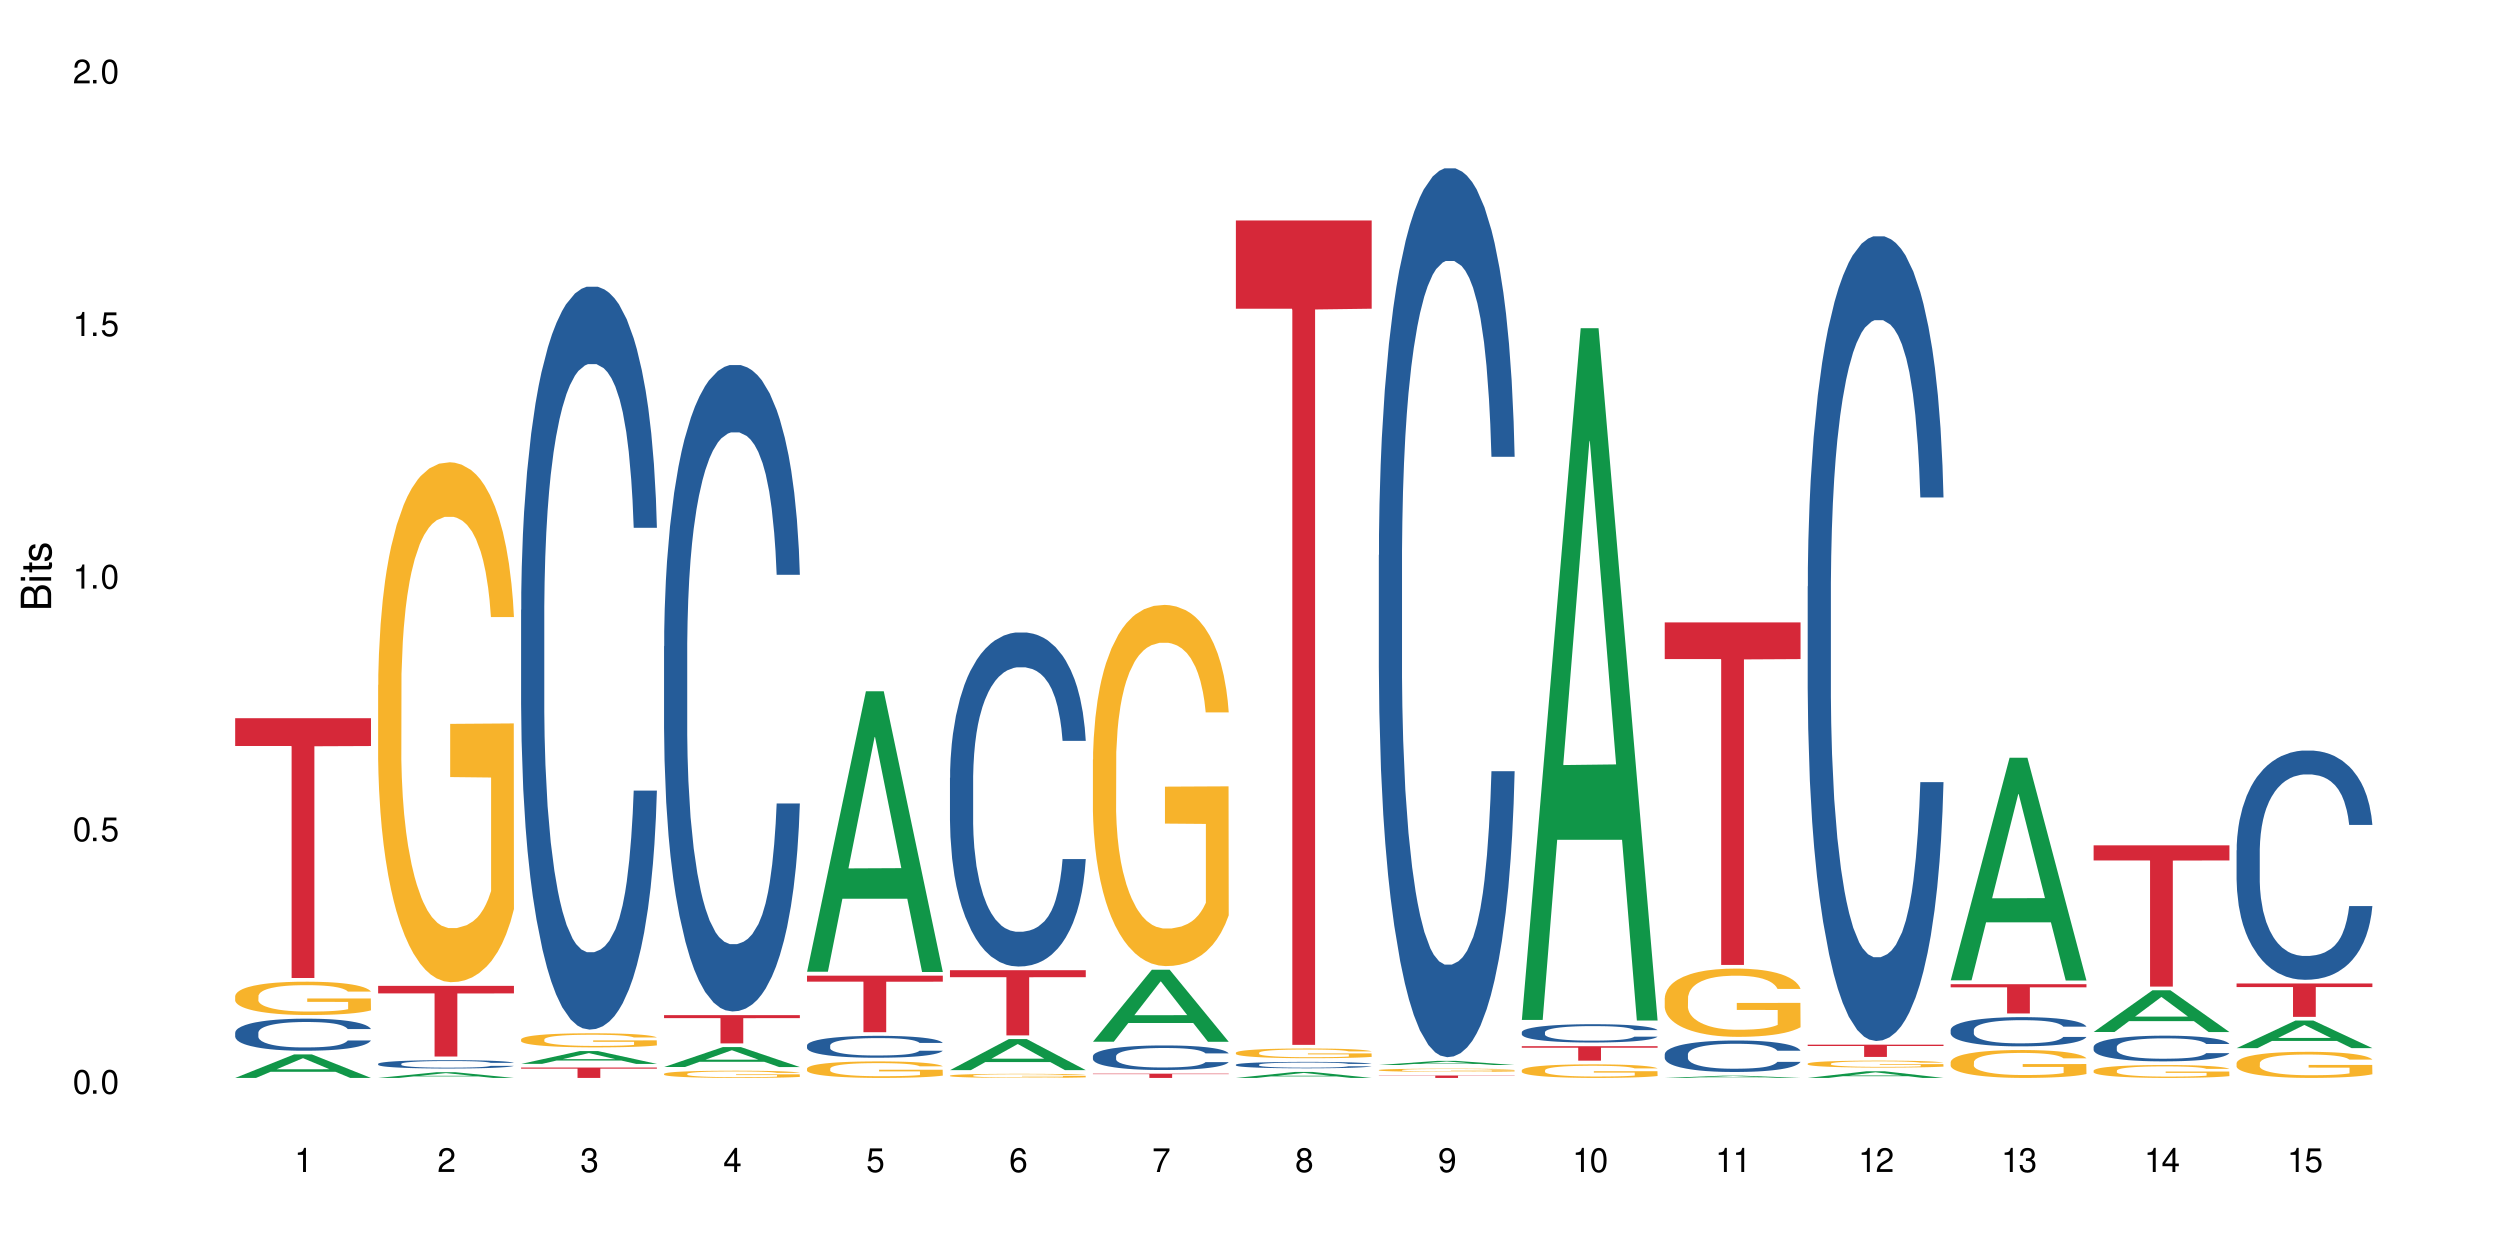 <?xml version="1.0" encoding="UTF-8"?>
<svg xmlns="http://www.w3.org/2000/svg" xmlns:xlink="http://www.w3.org/1999/xlink" width="720" height="360" viewBox="0 0 720 360">
<defs>
<g>
<g id="glyph-0-0">
</g>
<g id="glyph-0-1">
<path d="M 2.641 -6.938 C 2 -6.938 1.422 -6.656 1.078 -6.172 C 0.641 -5.562 0.406 -4.641 0.406 -3.359 C 0.406 -1.016 1.188 0.219 2.641 0.219 C 4.078 0.219 4.859 -1.016 4.859 -3.297 C 4.859 -4.641 4.656 -5.547 4.203 -6.172 C 3.844 -6.656 3.281 -6.938 2.641 -6.938 Z M 2.641 -6.188 C 3.547 -6.188 4 -5.25 4 -3.375 C 4 -1.406 3.562 -0.484 2.625 -0.484 C 1.734 -0.484 1.281 -1.438 1.281 -3.344 C 1.281 -5.25 1.734 -6.188 2.641 -6.188 Z M 2.641 -6.188 "/>
</g>
<g id="glyph-0-2">
<path d="M 1.828 -1 L 0.828 -1 L 0.828 0 L 1.828 0 Z M 1.828 -1 "/>
</g>
<g id="glyph-0-3">
<path d="M 4.562 -6.797 L 1.062 -6.797 L 0.547 -3.094 L 1.328 -3.094 C 1.719 -3.562 2.047 -3.734 2.578 -3.734 C 3.484 -3.734 4.062 -3.109 4.062 -2.094 C 4.062 -1.125 3.484 -0.531 2.578 -0.531 C 1.828 -0.531 1.375 -0.906 1.188 -1.672 L 0.328 -1.672 C 0.453 -1.109 0.547 -0.844 0.75 -0.594 C 1.125 -0.078 1.828 0.219 2.594 0.219 C 3.969 0.219 4.922 -0.781 4.922 -2.219 C 4.922 -3.562 4.031 -4.484 2.719 -4.484 C 2.25 -4.484 1.859 -4.359 1.469 -4.062 L 1.734 -5.969 L 4.562 -5.969 Z M 4.562 -6.797 "/>
</g>
<g id="glyph-0-4">
<path d="M 2.484 -4.938 L 2.484 0 L 3.328 0 L 3.328 -6.938 L 2.766 -6.938 C 2.469 -5.875 2.281 -5.734 0.984 -5.562 L 0.984 -4.938 Z M 2.484 -4.938 "/>
</g>
<g id="glyph-0-5">
<path d="M 4.859 -0.828 L 1.281 -0.828 C 1.359 -1.406 1.672 -1.781 2.5 -2.281 L 3.469 -2.828 C 4.406 -3.344 4.906 -4.062 4.906 -4.906 C 4.906 -5.484 4.672 -6.031 4.266 -6.406 C 3.859 -6.766 3.375 -6.938 2.719 -6.938 C 1.859 -6.938 1.219 -6.625 0.844 -6.031 C 0.609 -5.672 0.5 -5.234 0.484 -4.531 L 1.328 -4.531 C 1.359 -5.016 1.406 -5.281 1.531 -5.516 C 1.75 -5.938 2.188 -6.203 2.703 -6.203 C 3.469 -6.203 4.031 -5.641 4.031 -4.891 C 4.031 -4.344 3.719 -3.859 3.125 -3.516 L 2.234 -3 C 0.812 -2.172 0.406 -1.531 0.328 -0.016 L 4.859 -0.016 Z M 4.859 -0.828 "/>
</g>
<g id="glyph-0-6">
<path d="M 2.125 -3.188 L 2.578 -3.188 C 3.5 -3.188 3.984 -2.766 3.984 -1.922 C 3.984 -1.062 3.469 -0.531 2.594 -0.531 C 1.656 -0.531 1.203 -1 1.156 -2.016 L 0.312 -2.016 C 0.344 -1.453 0.438 -1.094 0.609 -0.781 C 0.953 -0.109 1.625 0.219 2.547 0.219 C 3.953 0.219 4.859 -0.625 4.859 -1.938 C 4.859 -2.828 4.516 -3.297 3.703 -3.594 C 4.344 -3.844 4.656 -4.328 4.656 -5.031 C 4.656 -6.219 3.875 -6.938 2.578 -6.938 C 1.203 -6.938 0.484 -6.172 0.453 -4.703 L 1.297 -4.703 C 1.312 -5.125 1.344 -5.359 1.453 -5.578 C 1.641 -5.969 2.062 -6.203 2.594 -6.203 C 3.344 -6.203 3.797 -5.75 3.797 -5 C 3.797 -4.516 3.609 -4.219 3.25 -4.047 C 3.016 -3.953 2.703 -3.922 2.125 -3.906 Z M 2.125 -3.188 "/>
</g>
<g id="glyph-0-7">
<path d="M 3.141 -1.672 L 3.141 0 L 3.984 0 L 3.984 -1.672 L 4.984 -1.672 L 4.984 -2.438 L 3.984 -2.438 L 3.984 -6.938 L 3.359 -6.938 L 0.266 -2.578 L 0.266 -1.672 Z M 3.141 -2.438 L 1 -2.438 L 3.141 -5.5 Z M 3.141 -2.438 "/>
</g>
<g id="glyph-0-8">
<path d="M 4.781 -5.125 C 4.609 -6.266 3.891 -6.938 2.844 -6.938 C 2.094 -6.938 1.422 -6.578 1.031 -5.953 C 0.594 -5.266 0.406 -4.422 0.406 -3.172 C 0.406 -2 0.578 -1.25 0.984 -0.641 C 1.359 -0.078 1.953 0.219 2.703 0.219 C 3.984 0.219 4.922 -0.75 4.922 -2.094 C 4.922 -3.375 4.062 -4.281 2.844 -4.281 C 2.172 -4.281 1.641 -4.031 1.281 -3.516 C 1.281 -5.234 1.828 -6.188 2.797 -6.188 C 3.391 -6.188 3.797 -5.797 3.938 -5.125 Z M 2.734 -3.531 C 3.547 -3.531 4.062 -2.953 4.062 -2.031 C 4.062 -1.156 3.484 -0.531 2.703 -0.531 C 1.922 -0.531 1.328 -1.188 1.328 -2.078 C 1.328 -2.938 1.906 -3.531 2.734 -3.531 Z M 2.734 -3.531 "/>
</g>
<g id="glyph-0-9">
<path d="M 4.984 -6.797 L 0.438 -6.797 L 0.438 -5.969 L 4.109 -5.969 C 2.5 -3.656 1.828 -2.234 1.328 0 L 2.219 0 C 2.594 -2.172 3.453 -4.047 4.984 -6.094 Z M 4.984 -6.797 "/>
</g>
<g id="glyph-0-10">
<path d="M 3.75 -3.656 C 4.469 -4.094 4.688 -4.438 4.688 -5.078 C 4.688 -6.172 3.844 -6.938 2.641 -6.938 C 1.438 -6.938 0.594 -6.172 0.594 -5.094 C 0.594 -4.438 0.812 -4.094 1.516 -3.656 C 0.734 -3.266 0.359 -2.703 0.359 -1.922 C 0.359 -0.656 1.281 0.219 2.641 0.219 C 3.984 0.219 4.922 -0.656 4.922 -1.922 C 4.922 -2.703 4.531 -3.266 3.75 -3.656 Z M 2.641 -6.188 C 3.359 -6.188 3.812 -5.75 3.812 -5.062 C 3.812 -4.406 3.344 -3.984 2.641 -3.984 C 1.922 -3.984 1.453 -4.406 1.453 -5.078 C 1.453 -5.75 1.922 -6.188 2.641 -6.188 Z M 2.641 -3.266 C 3.484 -3.266 4.062 -2.719 4.062 -1.906 C 4.062 -1.078 3.484 -0.531 2.625 -0.531 C 1.797 -0.531 1.219 -1.094 1.219 -1.906 C 1.219 -2.719 1.781 -3.266 2.641 -3.266 Z M 2.641 -3.266 "/>
</g>
<g id="glyph-0-11">
<path d="M 0.516 -1.578 C 0.672 -0.453 1.406 0.219 2.438 0.219 C 3.188 0.219 3.859 -0.141 4.266 -0.766 C 4.688 -1.453 4.891 -2.297 4.891 -3.547 C 4.891 -4.719 4.703 -5.453 4.312 -6.078 C 3.938 -6.641 3.344 -6.938 2.594 -6.938 C 1.297 -6.938 0.359 -5.969 0.359 -4.625 C 0.359 -3.344 1.234 -2.453 2.453 -2.453 C 3.094 -2.453 3.578 -2.672 4.016 -3.203 C 4 -1.484 3.469 -0.531 2.5 -0.531 C 1.906 -0.531 1.484 -0.906 1.359 -1.578 Z M 2.578 -6.203 C 3.375 -6.203 3.969 -5.531 3.969 -4.641 C 3.969 -3.797 3.391 -3.188 2.547 -3.188 C 1.734 -3.188 1.234 -3.766 1.234 -4.688 C 1.234 -5.562 1.797 -6.203 2.578 -6.203 Z M 2.578 -6.203 "/>
</g>
<g id="glyph-1-0">
</g>
<g id="glyph-1-1">
<path d="M 0 -0.953 L 0 -4.891 C 0 -5.719 -0.234 -6.344 -0.734 -6.797 C -1.188 -7.234 -1.812 -7.469 -2.5 -7.469 C -3.547 -7.469 -4.188 -7 -4.625 -5.875 C -4.984 -6.688 -5.625 -7.094 -6.531 -7.094 C -7.172 -7.094 -7.734 -6.859 -8.141 -6.391 C -8.562 -5.922 -8.75 -5.344 -8.75 -4.5 L -8.75 -0.953 Z M -4.984 -2.062 L -7.766 -2.062 L -7.766 -4.219 C -7.766 -4.844 -7.688 -5.203 -7.453 -5.5 C -7.219 -5.812 -6.859 -5.969 -6.375 -5.969 C -5.891 -5.969 -5.531 -5.812 -5.297 -5.5 C -5.062 -5.203 -4.984 -4.844 -4.984 -4.219 Z M -0.984 -2.062 L -4 -2.062 L -4 -4.781 C -4 -5.766 -3.438 -6.359 -2.484 -6.359 C -1.547 -6.359 -0.984 -5.766 -0.984 -4.781 Z M -0.984 -2.062 "/>
</g>
<g id="glyph-1-2">
<path d="M -6.281 -1.797 L -6.281 -0.797 L 0 -0.797 L 0 -1.797 Z M -8.75 -1.797 L -8.75 -0.797 L -7.484 -0.797 L -7.484 -1.797 Z M -8.75 -1.797 "/>
</g>
<g id="glyph-1-3">
<path d="M -6.281 -3.047 L -6.281 -2.016 L -8.016 -2.016 L -8.016 -1.016 L -6.281 -1.016 L -6.281 -0.172 L -5.469 -0.172 L -5.469 -1.016 L -0.719 -1.016 C -0.078 -1.016 0.281 -1.453 0.281 -2.234 C 0.281 -2.5 0.25 -2.719 0.188 -3.047 L -0.641 -3.047 C -0.609 -2.906 -0.594 -2.766 -0.594 -2.562 C -0.594 -2.141 -0.719 -2.016 -1.156 -2.016 L -5.469 -2.016 L -5.469 -3.047 Z M -6.281 -3.047 "/>
</g>
<g id="glyph-1-4">
<path d="M -4.531 -5.25 C -5.766 -5.25 -6.469 -4.422 -6.469 -2.969 C -6.469 -1.516 -5.719 -0.562 -4.547 -0.562 C -3.562 -0.562 -3.094 -1.062 -2.734 -2.562 L -2.516 -3.484 C -2.344 -4.188 -2.094 -4.469 -1.641 -4.469 C -1.047 -4.469 -0.641 -3.875 -0.641 -3 C -0.641 -2.453 -0.797 -2 -1.062 -1.75 C -1.25 -1.594 -1.422 -1.531 -1.875 -1.469 L -1.875 -0.406 C -0.422 -0.453 0.281 -1.266 0.281 -2.922 C 0.281 -4.5 -0.5 -5.516 -1.719 -5.516 C -2.656 -5.516 -3.172 -4.984 -3.469 -3.734 L -3.703 -2.766 C -3.891 -1.953 -4.156 -1.609 -4.594 -1.609 C -5.188 -1.609 -5.547 -2.125 -5.547 -2.938 C -5.547 -3.75 -5.203 -4.172 -4.531 -4.203 Z M -4.531 -5.25 "/>
</g>
</g>
</defs>
<rect x="-72" y="-36" width="864" height="432" fill="rgb(100%, 100%, 100%)" fill-opacity="1"/>
<path fill-rule="nonzero" fill="rgb(6.275%, 58.824%, 28.235%)" fill-opacity="1" d="M 67.73 310.438 L 67.773 310.43 L 84.695 303.672 L 89.836 303.672 L 106.844 310.445 L 100.867 310.445 L 96.605 308.676 L 77.926 308.676 L 73.75 310.438 L 67.73 310.438 L 79.723 307.945 L 94.895 307.938 L 87.328 304.777 L 87.246 304.773 L 87.16 304.793 L 79.684 307.938 L 79.723 307.945 Z M 67.73 310.438 "/>
<path fill-rule="nonzero" fill="rgb(14.51%, 36.078%, 60%)" fill-opacity="1" d="M 67.73 297.402 L 67.777 297.395 L 67.777 297.191 L 67.922 296.871 L 68.254 296.465 L 68.59 296.184 L 69.449 295.688 L 70.641 295.207 L 71.879 294.836 L 72.785 294.613 L 73.598 294.445 L 75.457 294.133 L 76.652 293.973 L 77.938 293.828 L 79.512 293.684 L 80.656 293.602 L 83.234 293.465 L 85.141 293.406 L 86.621 293.383 L 89.816 293.383 L 91.723 293.414 L 93.105 293.457 L 94.633 293.523 L 95.922 293.602 L 98.164 293.785 L 100.168 294.023 L 101.074 294.16 L 102.504 294.422 L 103.602 294.672 L 104.363 294.895 L 105.223 295.207 L 105.984 295.586 L 106.559 296.016 L 106.844 296.379 L 100.168 296.379 L 99.832 296.043 L 99.449 295.781 L 98.734 295.434 L 98.02 295.188 L 97.02 294.945 L 96.113 294.785 L 94.871 294.621 L 93.773 294.523 L 92.629 294.445 L 91.531 294.395 L 89.434 294.344 L 87 294.344 L 86.094 294.359 L 84.234 294.43 L 83.234 294.488 L 81.801 294.605 L 80.801 294.715 L 79.609 294.887 L 78.797 295.027 L 77.797 295.246 L 77.078 295.441 L 76.27 295.723 L 75.793 295.934 L 75.363 296.168 L 74.98 296.445 L 74.695 296.742 L 74.504 297.055 L 74.41 297.359 L 74.41 298.668 L 74.504 298.973 L 74.742 299.328 L 75.363 299.844 L 76.27 300.289 L 77.32 300.645 L 78.32 300.898 L 78.891 301.016 L 79.656 301.152 L 80.848 301.32 L 82.566 301.488 L 83.566 301.555 L 85.094 301.625 L 86.668 301.656 L 88.766 301.656 L 90.625 301.625 L 91.867 301.582 L 93.156 301.516 L 94.918 301.371 L 96.016 301.234 L 96.969 301.074 L 97.688 300.914 L 98.164 300.781 L 98.879 300.52 L 99.449 300.23 L 99.879 299.934 L 100.168 299.648 L 106.844 299.648 L 106.559 299.984 L 106.129 300.316 L 105.699 300.559 L 105.031 300.855 L 104.27 301.117 L 103.172 301.414 L 102.266 301.605 L 101.074 301.82 L 99.977 301.98 L 98.781 302.121 L 97.02 302.293 L 95.875 302.375 L 94.633 302.453 L 93.156 302.52 L 91.293 302.578 L 89.289 302.613 L 87.43 302.621 L 85.426 302.605 L 83.949 302.57 L 81.992 302.492 L 79.559 302.344 L 77.797 302.18 L 76.414 302.02 L 75.219 301.852 L 73.883 301.625 L 72.168 301.254 L 71.117 300.965 L 70.402 300.73 L 69.59 300.398 L 69.02 300.105 L 68.352 299.633 L 67.875 299.031 L 67.73 298.566 Z M 67.73 297.402 "/>
<path fill-rule="nonzero" fill="rgb(96.863%, 70.196%, 16.863%)" fill-opacity="1" d="M 67.73 286.84 L 67.777 286.828 L 67.777 286.652 L 67.969 286.258 L 68.445 285.715 L 69.066 285.27 L 69.734 284.918 L 70.164 284.734 L 70.879 284.469 L 71.5 284.277 L 73.074 283.883 L 75.078 283.516 L 76.172 283.355 L 77.414 283.207 L 79.18 283.039 L 79.988 282.98 L 82.469 282.84 L 85.285 282.75 L 88.383 282.727 L 89.816 282.734 L 91.77 282.77 L 94.441 282.863 L 95.969 282.953 L 97.16 283.039 L 98.402 283.156 L 99.926 283.328 L 101.359 283.539 L 102.504 283.75 L 103.648 284.016 L 104.602 284.293 L 105.414 284.602 L 106.129 284.969 L 106.559 285.277 L 106.844 285.586 L 100.215 285.586 L 99.832 285.277 L 99.402 285.039 L 98.688 284.75 L 97.973 284.539 L 97.258 284.375 L 95.922 284.145 L 94.777 284.004 L 93.344 283.883 L 91.961 283.805 L 90.387 283.75 L 89.434 283.734 L 86.906 283.734 L 84.617 283.793 L 83.281 283.863 L 82.328 283.934 L 80.992 284.066 L 80.18 284.172 L 79.703 284.242 L 78.273 284.516 L 77.32 284.758 L 76.793 284.926 L 76.125 285.188 L 75.648 285.426 L 75.125 285.777 L 74.84 286.039 L 74.457 286.637 L 74.41 288.215 L 74.551 288.551 L 74.84 288.91 L 75.219 289.223 L 75.793 289.559 L 76.363 289.812 L 77.367 290.152 L 78.227 290.383 L 78.891 290.531 L 80.18 290.77 L 80.703 290.848 L 81.945 291.004 L 83.234 291.129 L 84.809 291.234 L 86 291.285 L 87.906 291.328 L 90.34 291.328 L 93.203 291.277 L 95.016 291.207 L 96.254 291.137 L 97.066 291.074 L 98.066 290.98 L 98.781 290.891 L 99.449 290.793 L 100.262 290.645 L 100.262 288.551 L 88.48 288.539 L 88.48 287.559 L 106.797 287.551 L 106.844 290.98 L 105.844 291.215 L 104.602 291.445 L 103.41 291.617 L 102.168 291.77 L 100.406 291.934 L 98.973 292.039 L 96.781 292.164 L 94.777 292.242 L 92.676 292.293 L 90.816 292.32 L 88.621 292.328 L 86.668 292.312 L 84.57 292.258 L 82.898 292.188 L 81.371 292.102 L 79.848 291.988 L 77.938 291.805 L 76.699 291.652 L 75.41 291.469 L 74.121 291.25 L 72.977 291.016 L 72.215 290.828 L 71.453 290.617 L 70.641 290.355 L 69.879 290.059 L 69.305 289.785 L 68.781 289.48 L 68.398 289.188 L 68.016 288.793 L 67.828 288.48 L 67.73 288.207 Z M 67.73 286.84 "/>
<path fill-rule="nonzero" fill="rgb(83.922%, 15.686%, 22.353%)" fill-opacity="1" d="M 67.73 206.848 L 106.844 206.848 L 106.844 214.855 L 90.543 214.926 L 90.543 281.672 L 83.984 281.672 L 83.984 214.996 L 83.891 214.855 L 67.73 214.855 Z M 67.73 206.848 "/>
<path fill-rule="nonzero" fill="rgb(6.275%, 58.824%, 28.235%)" fill-opacity="1" d="M 108.902 310.441 L 108.945 310.441 L 125.867 308.785 L 131.008 308.785 L 148.016 310.445 L 142.039 310.445 L 137.777 310.012 L 119.098 310.012 L 114.922 310.441 L 108.902 310.441 L 120.895 309.832 L 136.062 309.832 L 128.5 309.059 L 128.418 309.055 L 128.332 309.059 L 120.855 309.832 L 120.895 309.832 Z M 108.902 310.441 "/>
<path fill-rule="nonzero" fill="rgb(14.51%, 36.078%, 60%)" fill-opacity="1" d="M 108.902 306.375 L 108.949 306.371 L 108.949 306.32 L 109.094 306.234 L 109.426 306.129 L 109.762 306.059 L 110.621 305.93 L 111.812 305.801 L 113.051 305.707 L 113.957 305.648 L 114.77 305.605 L 116.629 305.523 L 117.82 305.48 L 119.109 305.445 L 120.684 305.406 L 121.828 305.383 L 124.406 305.348 L 126.312 305.336 L 127.793 305.328 L 130.988 305.328 L 132.895 305.336 L 134.277 305.348 L 135.805 305.363 L 137.094 305.383 L 139.336 305.434 L 141.336 305.496 L 142.242 305.531 L 143.676 305.598 L 144.773 305.664 L 145.535 305.723 L 146.395 305.801 L 147.156 305.902 L 147.73 306.012 L 148.016 306.109 L 141.336 306.109 L 141.004 306.02 L 140.621 305.953 L 139.906 305.863 L 139.191 305.797 L 138.191 305.734 L 137.285 305.691 L 136.043 305.652 L 134.945 305.625 L 133.801 305.605 L 132.703 305.59 L 130.605 305.578 L 128.172 305.578 L 127.266 305.582 L 125.406 305.602 L 124.406 305.617 L 122.973 305.645 L 121.973 305.676 L 120.781 305.719 L 119.969 305.758 L 118.969 305.812 L 118.25 305.863 L 117.441 305.938 L 116.965 305.992 L 116.535 306.055 L 116.152 306.125 L 115.867 306.203 L 115.676 306.285 L 115.582 306.363 L 115.582 306.703 L 115.676 306.785 L 115.914 306.875 L 116.535 307.012 L 117.441 307.125 L 118.488 307.219 L 119.492 307.285 L 120.062 307.316 L 120.828 307.352 L 122.02 307.395 L 123.738 307.438 L 124.738 307.457 L 126.266 307.473 L 127.84 307.484 L 129.938 307.484 L 131.797 307.473 L 133.039 307.465 L 134.324 307.445 L 136.09 307.406 L 137.188 307.371 L 138.141 307.332 L 138.859 307.289 L 139.336 307.254 L 140.051 307.188 L 140.621 307.109 L 141.051 307.035 L 141.336 306.961 L 148.016 306.961 L 147.73 307.047 L 147.301 307.133 L 146.871 307.195 L 146.203 307.273 L 145.441 307.344 L 144.344 307.418 L 143.438 307.469 L 142.242 307.523 L 141.148 307.566 L 139.953 307.605 L 138.191 307.648 L 137.043 307.668 L 135.805 307.691 L 134.324 307.707 L 132.465 307.723 L 130.461 307.73 L 128.602 307.734 L 126.598 307.73 L 125.121 307.719 L 123.164 307.699 L 120.73 307.66 L 118.969 307.621 L 117.582 307.578 L 116.391 307.535 L 115.055 307.473 L 113.34 307.379 L 112.289 307.301 L 111.574 307.242 L 110.762 307.156 L 110.191 307.078 L 109.523 306.953 L 109.047 306.801 L 108.902 306.68 Z M 108.902 306.375 "/>
<path fill-rule="nonzero" fill="rgb(96.863%, 70.196%, 16.863%)" fill-opacity="1" d="M 108.902 197.266 L 108.949 197.129 L 108.949 194.391 L 109.141 188.238 L 109.617 179.758 L 110.238 172.785 L 110.906 167.316 L 111.336 164.441 L 112.051 160.34 L 112.672 157.332 L 114.246 151.18 L 116.25 145.434 L 117.344 142.973 L 118.586 140.648 L 120.352 138.051 L 121.16 137.094 L 123.641 134.906 L 126.457 133.539 L 129.555 133.129 L 130.988 133.266 L 132.941 133.812 L 135.613 135.316 L 137.141 136.684 L 138.332 138.051 L 139.574 139.828 L 141.098 142.562 L 142.531 145.844 L 143.676 149.129 L 144.82 153.23 L 145.773 157.605 L 146.586 162.391 L 147.301 168.137 L 147.73 172.922 L 148.016 177.707 L 141.387 177.707 L 141.004 172.922 L 140.574 169.23 L 139.859 164.719 L 139.145 161.434 L 138.43 158.836 L 137.094 155.281 L 135.949 153.094 L 134.516 151.18 L 133.133 149.949 L 131.559 149.129 L 130.605 148.855 L 128.078 148.855 L 125.789 149.812 L 124.453 150.906 L 123.5 152 L 122.164 154.051 L 121.352 155.691 L 120.875 156.785 L 119.445 161.023 L 118.488 164.855 L 117.965 167.453 L 117.297 171.555 L 116.82 175.246 L 116.297 180.719 L 116.008 184.82 L 115.629 194.117 L 115.582 218.734 L 115.723 223.93 L 116.008 229.539 L 116.391 234.461 L 116.965 239.656 L 117.535 243.625 L 118.539 248.957 L 119.395 252.512 L 120.062 254.836 L 121.352 258.527 L 121.875 259.762 L 123.117 262.223 L 124.406 264.137 L 125.98 265.777 L 127.172 266.598 L 129.078 267.281 L 131.512 267.281 L 134.375 266.461 L 136.188 265.367 L 137.426 264.273 L 138.238 263.316 L 139.238 261.812 L 139.953 260.445 L 140.621 258.938 L 141.434 256.613 L 141.434 223.93 L 129.652 223.793 L 129.652 208.477 L 147.969 208.34 L 148.016 261.812 L 147.016 265.504 L 145.773 269.059 L 144.582 271.793 L 143.34 274.117 L 141.578 276.719 L 140.145 278.359 L 137.949 280.273 L 135.949 281.504 L 133.848 282.324 L 131.988 282.734 L 129.793 282.871 L 127.84 282.598 L 125.742 281.777 L 124.07 280.684 L 122.543 279.316 L 121.02 277.539 L 119.109 274.664 L 117.871 272.34 L 116.582 269.469 L 115.293 266.051 L 114.148 262.359 L 113.387 259.488 L 112.625 256.203 L 111.812 252.102 L 111.051 247.453 L 110.477 243.211 L 109.953 238.426 L 109.57 233.914 L 109.188 227.758 L 108.996 222.836 L 108.902 218.598 Z M 108.902 197.266 "/>
<path fill-rule="nonzero" fill="rgb(83.922%, 15.686%, 22.353%)" fill-opacity="1" d="M 108.902 283.922 L 148.016 283.922 L 148.016 286.102 L 131.715 286.121 L 131.715 304.273 L 125.156 304.273 L 125.156 286.141 L 125.062 286.102 L 108.902 286.102 Z M 108.902 283.922 "/>
<path fill-rule="nonzero" fill="rgb(6.275%, 58.824%, 28.235%)" fill-opacity="1" d="M 150.074 306.402 L 150.117 306.398 L 167.039 302.699 L 172.18 302.699 L 189.188 306.406 L 183.211 306.406 L 178.949 305.438 L 160.27 305.438 L 156.09 306.402 L 150.074 306.402 L 162.066 305.039 L 177.234 305.035 L 169.672 303.305 L 169.59 303.301 L 169.504 303.312 L 162.027 305.035 L 162.066 305.039 Z M 150.074 306.402 "/>
<path fill-rule="nonzero" fill="rgb(14.51%, 36.078%, 60%)" fill-opacity="1" d="M 150.074 175.664 L 150.121 175.469 L 150.121 170.777 L 150.266 163.344 L 150.598 153.957 L 150.934 147.504 L 151.793 135.965 L 152.984 124.816 L 154.223 116.211 L 155.129 111.125 L 155.941 107.215 L 157.801 99.98 L 158.992 96.262 L 160.281 92.938 L 161.855 89.613 L 163 87.656 L 165.578 84.527 L 167.484 83.16 L 168.965 82.574 L 172.16 82.574 L 174.066 83.355 L 175.449 84.332 L 176.977 85.898 L 178.266 87.656 L 180.508 91.961 L 182.508 97.438 L 183.414 100.566 L 184.848 106.629 L 185.945 112.496 L 186.707 117.582 L 187.566 124.816 L 188.328 133.617 L 188.902 143.59 L 189.188 152 L 182.508 152 L 182.176 144.18 L 181.793 138.117 L 181.078 130.098 L 180.363 124.426 L 179.359 118.754 L 178.453 115.039 L 177.215 111.324 L 176.117 108.977 L 174.973 107.215 L 173.875 106.043 L 171.777 104.867 L 169.344 104.867 L 168.438 105.258 L 166.578 106.824 L 165.578 108.191 L 164.145 110.93 L 163.145 113.473 L 161.953 117.387 L 161.141 120.711 L 160.137 125.793 L 159.422 130.293 L 158.613 136.746 L 158.137 141.637 L 157.707 147.113 L 157.324 153.566 L 157.039 160.41 L 156.848 167.648 L 156.754 174.688 L 156.754 205 L 156.848 212.043 L 157.086 220.258 L 157.707 232.188 L 158.613 242.551 L 159.66 250.766 L 160.664 256.633 L 161.234 259.371 L 162 262.5 L 163.191 266.41 L 164.91 270.324 L 165.91 271.887 L 167.438 273.453 L 169.012 274.234 L 171.109 274.234 L 172.969 273.453 L 174.211 272.473 L 175.496 270.91 L 177.262 267.586 L 178.359 264.457 L 179.312 260.738 L 180.027 257.023 L 180.508 253.895 L 181.223 247.832 L 181.793 241.184 L 182.223 234.336 L 182.508 227.688 L 189.188 227.688 L 188.902 235.512 L 188.473 243.137 L 188.043 248.809 L 187.375 255.656 L 186.613 261.719 L 185.516 268.562 L 184.609 273.059 L 183.414 277.949 L 182.32 281.664 L 181.125 284.988 L 179.359 288.902 L 178.215 290.855 L 176.977 292.617 L 175.496 294.184 L 173.637 295.551 L 171.633 296.332 L 169.773 296.527 L 167.77 296.137 L 166.293 295.355 L 164.336 293.594 L 161.902 290.074 L 160.137 286.359 L 158.754 282.645 L 157.562 278.73 L 156.227 273.453 L 154.512 264.848 L 153.461 258.195 L 152.746 252.723 L 151.934 245.094 L 151.363 238.25 L 150.695 227.297 L 150.219 213.41 L 150.074 202.656 Z M 150.074 175.664 "/>
<path fill-rule="nonzero" fill="rgb(96.863%, 70.196%, 16.863%)" fill-opacity="1" d="M 150.074 299.324 L 150.121 299.32 L 150.121 299.246 L 150.312 299.078 L 150.789 298.848 L 151.41 298.656 L 152.078 298.508 L 152.508 298.43 L 153.223 298.32 L 153.844 298.238 L 155.418 298.07 L 157.418 297.914 L 158.516 297.848 L 159.758 297.785 L 161.523 297.715 L 162.332 297.688 L 164.812 297.629 L 167.629 297.594 L 170.727 297.582 L 172.16 297.586 L 174.113 297.598 L 176.785 297.641 L 178.312 297.676 L 179.504 297.715 L 180.746 297.762 L 182.27 297.836 L 183.703 297.926 L 184.848 298.016 L 185.992 298.125 L 186.945 298.246 L 187.758 298.375 L 188.473 298.531 L 188.902 298.66 L 189.188 298.793 L 182.559 298.793 L 182.176 298.66 L 181.746 298.562 L 181.031 298.438 L 180.316 298.352 L 179.602 298.277 L 178.266 298.184 L 177.121 298.125 L 175.688 298.07 L 174.305 298.039 L 172.73 298.016 L 171.777 298.008 L 169.25 298.008 L 166.961 298.035 L 165.625 298.062 L 164.672 298.094 L 163.336 298.148 L 162.523 298.195 L 162.047 298.223 L 160.617 298.34 L 159.66 298.441 L 159.137 298.512 L 158.469 298.625 L 157.992 298.727 L 157.469 298.875 L 157.18 298.984 L 156.801 299.238 L 156.754 299.906 L 156.895 300.047 L 157.18 300.199 L 157.562 300.332 L 158.137 300.473 L 158.707 300.582 L 159.711 300.727 L 160.566 300.824 L 161.234 300.887 L 162.523 300.984 L 163.047 301.02 L 164.289 301.086 L 165.578 301.137 L 167.148 301.184 L 168.344 301.207 L 170.25 301.223 L 172.684 301.223 L 175.547 301.203 L 177.359 301.172 L 178.598 301.141 L 179.41 301.117 L 180.41 301.074 L 181.125 301.039 L 181.793 300.996 L 182.605 300.934 L 182.605 300.047 L 170.824 300.043 L 170.824 299.629 L 189.141 299.625 L 189.188 301.074 L 188.188 301.176 L 186.945 301.273 L 185.754 301.348 L 184.512 301.41 L 182.746 301.48 L 181.316 301.523 L 179.121 301.578 L 177.121 301.609 L 175.02 301.633 L 173.16 301.645 L 170.965 301.648 L 169.012 301.641 L 166.91 301.617 L 165.242 301.586 L 163.715 301.551 L 162.191 301.504 L 160.281 301.426 L 159.043 301.359 L 157.754 301.285 L 156.465 301.191 L 155.32 301.09 L 154.559 301.012 L 153.793 300.922 L 152.984 300.812 L 152.219 300.684 L 151.648 300.57 L 151.125 300.441 L 150.742 300.316 L 150.359 300.152 L 150.168 300.016 L 150.074 299.902 Z M 150.074 299.324 "/>
<path fill-rule="nonzero" fill="rgb(83.922%, 15.686%, 22.353%)" fill-opacity="1" d="M 150.074 307.457 L 189.188 307.457 L 189.188 307.777 L 172.887 307.781 L 172.887 310.445 L 166.328 310.445 L 166.328 307.781 L 166.234 307.777 L 150.074 307.777 Z M 150.074 307.457 "/>
<path fill-rule="nonzero" fill="rgb(6.275%, 58.824%, 28.235%)" fill-opacity="1" d="M 191.246 307.305 L 191.289 307.297 L 208.211 301.547 L 213.352 301.547 L 230.359 307.309 L 224.383 307.309 L 220.121 305.805 L 201.441 305.805 L 197.262 307.305 L 191.246 307.305 L 203.238 305.184 L 218.406 305.176 L 210.844 302.488 L 210.762 302.484 L 210.676 302.5 L 203.195 305.176 L 203.238 305.184 Z M 191.246 307.305 "/>
<path fill-rule="nonzero" fill="rgb(14.51%, 36.078%, 60%)" fill-opacity="1" d="M 191.246 186.137 L 191.293 185.969 L 191.293 181.883 L 191.438 175.418 L 191.77 167.25 L 192.105 161.633 L 192.965 151.594 L 194.156 141.895 L 195.395 134.406 L 196.301 129.98 L 197.113 126.578 L 198.973 120.281 L 200.164 117.051 L 201.453 114.156 L 203.027 111.262 L 204.172 109.562 L 206.746 106.84 L 208.656 105.648 L 210.133 105.137 L 213.332 105.137 L 215.238 105.816 L 216.621 106.668 L 218.148 108.031 L 219.438 109.562 L 221.676 113.305 L 223.68 118.07 L 224.586 120.793 L 226.02 126.066 L 227.117 131.172 L 227.879 135.598 L 228.738 141.895 L 229.5 149.551 L 230.074 158.23 L 230.359 165.547 L 223.68 165.547 L 223.348 158.742 L 222.965 153.465 L 222.25 146.488 L 221.535 141.555 L 220.531 136.617 L 219.625 133.387 L 218.387 130.152 L 217.289 128.109 L 216.145 126.578 L 215.047 125.559 L 212.949 124.535 L 210.516 124.535 L 209.609 124.875 L 207.75 126.238 L 206.746 127.43 L 205.316 129.812 L 204.316 132.023 L 203.121 135.426 L 202.312 138.32 L 201.309 142.746 L 200.594 146.66 L 199.785 152.273 L 199.309 156.527 L 198.879 161.293 L 198.496 166.91 L 198.211 172.863 L 198.02 179.16 L 197.922 185.289 L 197.922 211.664 L 198.02 217.789 L 198.258 224.938 L 198.879 235.316 L 199.785 244.336 L 200.832 251.484 L 201.836 256.59 L 202.406 258.973 L 203.172 261.695 L 204.363 265.098 L 206.082 268.5 L 207.082 269.863 L 208.609 271.223 L 210.184 271.906 L 212.281 271.906 L 214.141 271.223 L 215.383 270.375 L 216.668 269.012 L 218.434 266.117 L 219.531 263.395 L 220.484 260.164 L 221.199 256.93 L 221.676 254.207 L 222.395 248.934 L 222.965 243.145 L 223.395 237.191 L 223.68 231.402 L 230.359 231.402 L 230.074 238.211 L 229.645 244.848 L 229.215 249.781 L 228.547 255.738 L 227.781 261.016 L 226.688 266.969 L 225.781 270.883 L 224.586 275.137 L 223.488 278.371 L 222.297 281.266 L 220.531 284.668 L 219.387 286.371 L 218.148 287.902 L 216.668 289.262 L 214.809 290.453 L 212.805 291.133 L 210.945 291.305 L 208.941 290.965 L 207.465 290.285 L 205.508 288.75 L 203.074 285.688 L 201.309 282.457 L 199.926 279.223 L 198.734 275.82 L 197.398 271.223 L 195.684 263.738 L 194.633 257.949 L 193.918 253.188 L 193.105 246.551 L 192.535 240.594 L 191.867 231.062 L 191.391 218.98 L 191.246 209.621 Z M 191.246 186.137 "/>
<path fill-rule="nonzero" fill="rgb(96.863%, 70.196%, 16.863%)" fill-opacity="1" d="M 191.246 309.254 L 191.293 309.25 L 191.293 309.215 L 191.484 309.129 L 191.961 309.008 L 192.582 308.914 L 193.25 308.836 L 193.68 308.797 L 194.395 308.738 L 195.016 308.695 L 196.59 308.613 L 198.59 308.531 L 199.688 308.496 L 200.93 308.465 L 202.695 308.43 L 203.504 308.414 L 205.984 308.387 L 208.801 308.367 L 211.898 308.359 L 213.332 308.363 L 215.285 308.371 L 217.957 308.391 L 219.484 308.41 L 220.676 308.43 L 221.918 308.453 L 223.441 308.492 L 224.875 308.539 L 226.02 308.582 L 227.164 308.641 L 228.117 308.699 L 228.93 308.77 L 229.645 308.848 L 230.074 308.914 L 230.359 308.98 L 223.73 308.98 L 223.348 308.914 L 222.918 308.863 L 222.203 308.801 L 221.488 308.754 L 220.77 308.719 L 219.438 308.668 L 218.293 308.637 L 216.859 308.613 L 215.477 308.594 L 213.902 308.582 L 212.949 308.578 L 210.422 308.578 L 208.133 308.594 L 206.797 308.609 L 205.84 308.621 L 204.508 308.652 L 203.695 308.676 L 203.219 308.691 L 201.789 308.75 L 200.832 308.801 L 200.309 308.84 L 199.641 308.895 L 199.164 308.945 L 198.641 309.023 L 198.352 309.078 L 197.973 309.211 L 197.922 309.551 L 198.066 309.625 L 198.352 309.703 L 198.734 309.77 L 199.309 309.844 L 199.879 309.898 L 200.883 309.973 L 201.738 310.023 L 202.406 310.055 L 203.695 310.105 L 204.219 310.121 L 205.461 310.156 L 206.746 310.184 L 208.32 310.207 L 209.516 310.219 L 211.422 310.227 L 213.855 310.227 L 216.719 310.215 L 218.531 310.199 L 219.77 310.184 L 220.582 310.172 L 221.582 310.152 L 222.297 310.133 L 222.965 310.109 L 223.777 310.078 L 223.777 309.625 L 211.996 309.621 L 211.996 309.41 L 230.312 309.406 L 230.359 310.152 L 229.355 310.203 L 228.117 310.254 L 226.926 310.289 L 225.684 310.324 L 223.918 310.359 L 222.488 310.383 L 220.293 310.406 L 218.293 310.426 L 216.191 310.438 L 214.332 310.441 L 212.137 310.445 L 210.184 310.441 L 208.082 310.43 L 206.414 310.414 L 204.887 310.395 L 203.359 310.371 L 201.453 310.332 L 200.215 310.297 L 198.926 310.258 L 197.637 310.211 L 196.492 310.16 L 195.73 310.117 L 194.965 310.074 L 194.156 310.016 L 193.391 309.953 L 192.82 309.891 L 192.297 309.824 L 191.914 309.762 L 191.531 309.676 L 191.34 309.609 L 191.246 309.551 Z M 191.246 309.254 "/>
<path fill-rule="nonzero" fill="rgb(83.922%, 15.686%, 22.353%)" fill-opacity="1" d="M 191.246 292.355 L 230.359 292.355 L 230.359 293.227 L 214.059 293.234 L 214.059 300.496 L 207.5 300.496 L 207.5 293.242 L 207.402 293.227 L 191.246 293.227 Z M 191.246 292.355 "/>
<path fill-rule="nonzero" fill="rgb(6.275%, 58.824%, 28.235%)" fill-opacity="1" d="M 232.418 279.855 L 232.461 279.781 L 249.383 199.086 L 254.523 199.086 L 271.531 279.93 L 265.555 279.93 L 261.293 258.828 L 242.613 258.828 L 238.434 279.855 L 232.418 279.855 L 244.41 250.098 L 259.578 250.023 L 252.016 212.293 L 251.934 212.219 L 251.848 212.445 L 244.367 250.023 L 244.41 250.098 Z M 232.418 279.855 "/>
<path fill-rule="nonzero" fill="rgb(14.51%, 36.078%, 60%)" fill-opacity="1" d="M 232.418 301.066 L 232.465 301.062 L 232.465 300.922 L 232.609 300.703 L 232.941 300.426 L 233.277 300.238 L 234.133 299.895 L 235.328 299.566 L 236.566 299.312 L 237.473 299.164 L 238.285 299.047 L 240.145 298.836 L 241.336 298.727 L 242.625 298.629 L 244.199 298.527 L 245.344 298.473 L 247.918 298.379 L 249.828 298.34 L 251.305 298.32 L 254.504 298.32 L 256.41 298.344 L 257.793 298.375 L 259.32 298.418 L 260.609 298.473 L 262.848 298.598 L 264.852 298.758 L 265.758 298.852 L 267.191 299.031 L 268.285 299.203 L 269.051 299.355 L 269.91 299.566 L 270.672 299.828 L 271.246 300.121 L 271.531 300.371 L 264.852 300.371 L 264.52 300.137 L 264.137 299.961 L 263.422 299.723 L 262.707 299.555 L 261.703 299.387 L 260.797 299.277 L 259.559 299.168 L 258.461 299.102 L 257.316 299.047 L 256.219 299.012 L 254.121 298.98 L 251.688 298.98 L 250.781 298.992 L 248.922 299.035 L 247.918 299.078 L 246.488 299.156 L 245.488 299.234 L 244.293 299.348 L 243.484 299.445 L 242.48 299.598 L 241.766 299.73 L 240.957 299.918 L 240.48 300.062 L 240.051 300.227 L 239.668 300.414 L 239.383 300.617 L 239.191 300.832 L 239.094 301.039 L 239.094 301.934 L 239.191 302.141 L 239.43 302.383 L 240.051 302.734 L 240.957 303.039 L 242.004 303.281 L 243.008 303.457 L 243.578 303.535 L 244.344 303.629 L 245.535 303.742 L 247.25 303.859 L 248.254 303.906 L 249.781 303.953 L 251.355 303.977 L 253.453 303.977 L 255.312 303.953 L 256.555 303.922 L 257.84 303.875 L 259.605 303.777 L 260.703 303.688 L 261.656 303.578 L 262.371 303.469 L 262.848 303.375 L 263.566 303.195 L 264.137 303 L 264.566 302.797 L 264.852 302.602 L 271.531 302.602 L 271.246 302.832 L 270.816 303.059 L 270.387 303.227 L 269.719 303.426 L 268.953 303.605 L 267.859 303.809 L 266.953 303.941 L 265.758 304.086 L 264.66 304.195 L 263.469 304.293 L 261.703 304.406 L 260.559 304.465 L 259.32 304.516 L 257.84 304.562 L 255.98 304.602 L 253.977 304.625 L 252.117 304.633 L 250.113 304.621 L 248.637 304.598 L 246.68 304.547 L 244.246 304.441 L 242.48 304.332 L 241.098 304.223 L 239.906 304.105 L 238.57 303.953 L 236.852 303.699 L 235.805 303.5 L 235.09 303.34 L 234.277 303.113 L 233.707 302.914 L 233.039 302.59 L 232.559 302.18 L 232.418 301.863 Z M 232.418 301.066 "/>
<path fill-rule="nonzero" fill="rgb(96.863%, 70.196%, 16.863%)" fill-opacity="1" d="M 232.418 307.723 L 232.465 307.719 L 232.465 307.633 L 232.656 307.438 L 233.133 307.168 L 233.754 306.945 L 234.422 306.77 L 234.852 306.68 L 235.566 306.551 L 236.188 306.453 L 237.758 306.258 L 239.762 306.074 L 240.859 305.996 L 242.102 305.922 L 243.863 305.84 L 244.676 305.809 L 247.156 305.742 L 249.969 305.699 L 253.07 305.684 L 254.504 305.688 L 256.457 305.707 L 259.129 305.754 L 260.656 305.797 L 261.848 305.84 L 263.086 305.898 L 264.613 305.984 L 266.047 306.09 L 267.191 306.191 L 268.336 306.324 L 269.289 306.461 L 270.098 306.613 L 270.816 306.797 L 271.246 306.949 L 271.531 307.102 L 264.898 307.102 L 264.52 306.949 L 264.09 306.832 L 263.375 306.688 L 262.66 306.586 L 261.941 306.5 L 260.609 306.387 L 259.461 306.32 L 258.031 306.258 L 256.648 306.219 L 255.074 306.191 L 254.121 306.184 L 251.594 306.184 L 249.305 306.215 L 247.969 306.25 L 247.012 306.285 L 245.676 306.348 L 244.867 306.402 L 244.391 306.438 L 242.957 306.57 L 242.004 306.691 L 241.48 306.777 L 240.812 306.906 L 240.336 307.023 L 239.812 307.195 L 239.523 307.328 L 239.145 307.625 L 239.094 308.406 L 239.238 308.57 L 239.523 308.75 L 239.906 308.906 L 240.48 309.07 L 241.051 309.195 L 242.051 309.367 L 242.91 309.48 L 243.578 309.555 L 244.867 309.672 L 245.391 309.711 L 246.633 309.789 L 247.918 309.848 L 249.492 309.902 L 250.688 309.926 L 252.594 309.949 L 255.027 309.949 L 257.887 309.922 L 259.699 309.887 L 260.941 309.852 L 261.754 309.824 L 262.754 309.773 L 263.469 309.73 L 264.137 309.684 L 264.949 309.609 L 264.949 308.57 L 253.168 308.566 L 253.168 308.078 L 271.484 308.074 L 271.531 309.773 L 270.527 309.891 L 269.289 310.004 L 268.098 310.094 L 266.855 310.168 L 265.09 310.25 L 263.66 310.301 L 261.465 310.363 L 259.461 310.402 L 257.363 310.426 L 255.504 310.441 L 253.309 310.445 L 251.355 310.438 L 249.254 310.41 L 247.586 310.375 L 246.059 310.332 L 244.531 310.273 L 242.625 310.184 L 241.387 310.109 L 240.098 310.02 L 238.809 309.91 L 237.664 309.793 L 236.902 309.699 L 236.137 309.598 L 235.328 309.465 L 234.562 309.32 L 233.992 309.184 L 233.465 309.031 L 233.086 308.887 L 232.703 308.691 L 232.512 308.535 L 232.418 308.402 Z M 232.418 307.723 "/>
<path fill-rule="nonzero" fill="rgb(83.922%, 15.686%, 22.353%)" fill-opacity="1" d="M 232.418 280.984 L 271.531 280.984 L 271.531 282.727 L 255.23 282.742 L 255.23 297.27 L 248.672 297.27 L 248.672 282.758 L 248.574 282.727 L 232.418 282.727 Z M 232.418 280.984 "/>
<path fill-rule="nonzero" fill="rgb(6.275%, 58.824%, 28.235%)" fill-opacity="1" d="M 273.59 308.199 L 273.629 308.191 L 290.555 299.25 L 295.695 299.25 L 312.703 308.207 L 306.727 308.207 L 302.465 305.871 L 283.785 305.871 L 279.605 308.199 L 273.59 308.199 L 285.582 304.902 L 300.75 304.895 L 293.188 300.715 L 293.105 300.707 L 293.02 300.73 L 285.539 304.895 L 285.582 304.902 Z M 273.59 308.199 "/>
<path fill-rule="nonzero" fill="rgb(14.51%, 36.078%, 60%)" fill-opacity="1" d="M 273.59 224.02 L 273.637 223.93 L 273.637 221.82 L 273.781 218.48 L 274.113 214.258 L 274.449 211.355 L 275.305 206.168 L 276.5 201.156 L 277.738 197.285 L 278.645 195 L 279.457 193.242 L 281.316 189.988 L 282.508 188.316 L 283.797 186.82 L 285.371 185.324 L 286.516 184.445 L 289.09 183.039 L 291 182.426 L 292.477 182.16 L 295.672 182.16 L 297.582 182.512 L 298.965 182.953 L 300.492 183.656 L 301.777 184.445 L 304.02 186.383 L 306.023 188.844 L 306.93 190.25 L 308.363 192.977 L 309.457 195.613 L 310.223 197.902 L 311.082 201.156 L 311.844 205.113 L 312.414 209.598 L 312.703 213.379 L 306.023 213.379 L 305.691 209.859 L 305.309 207.133 L 304.594 203.527 L 303.879 200.98 L 302.875 198.43 L 301.969 196.758 L 300.73 195.086 L 299.633 194.031 L 298.488 193.242 L 297.391 192.715 L 295.293 192.184 L 292.859 192.184 L 291.953 192.359 L 290.094 193.066 L 289.09 193.68 L 287.66 194.91 L 286.66 196.055 L 285.465 197.812 L 284.656 199.309 L 283.652 201.594 L 282.938 203.617 L 282.129 206.52 L 281.648 208.719 L 281.223 211.18 L 280.84 214.082 L 280.555 217.16 L 280.363 220.414 L 280.266 223.578 L 280.266 237.211 L 280.363 240.375 L 280.602 244.07 L 281.223 249.434 L 282.129 254.094 L 283.176 257.785 L 284.18 260.426 L 284.75 261.656 L 285.516 263.062 L 286.707 264.82 L 288.422 266.582 L 289.426 267.285 L 290.953 267.988 L 292.527 268.34 L 294.625 268.34 L 296.484 267.988 L 297.727 267.547 L 299.012 266.844 L 300.777 265.352 L 301.875 263.941 L 302.828 262.273 L 303.543 260.602 L 304.02 259.195 L 304.738 256.469 L 305.309 253.477 L 305.738 250.398 L 306.023 247.41 L 312.703 247.41 L 312.414 250.93 L 311.988 254.355 L 311.559 256.906 L 310.891 259.984 L 310.125 262.711 L 309.027 265.789 L 308.121 267.812 L 306.93 270.012 L 305.832 271.68 L 304.641 273.176 L 302.875 274.934 L 301.73 275.812 L 300.492 276.605 L 299.012 277.309 L 297.152 277.926 L 295.148 278.277 L 293.289 278.363 L 291.285 278.188 L 289.805 277.836 L 287.852 277.047 L 285.418 275.461 L 283.652 273.793 L 282.27 272.121 L 281.078 270.363 L 279.742 267.988 L 278.023 264.117 L 276.977 261.129 L 276.262 258.668 L 275.449 255.238 L 274.875 252.16 L 274.211 247.234 L 273.73 240.992 L 273.59 236.152 Z M 273.59 224.02 "/>
<path fill-rule="nonzero" fill="rgb(96.863%, 70.196%, 16.863%)" fill-opacity="1" d="M 273.59 309.766 L 273.637 309.766 L 273.637 309.746 L 273.828 309.695 L 274.305 309.629 L 274.926 309.574 L 275.594 309.531 L 276.023 309.508 L 276.738 309.477 L 277.355 309.453 L 278.93 309.402 L 280.934 309.355 L 282.031 309.336 L 283.273 309.32 L 285.035 309.297 L 285.848 309.293 L 288.328 309.273 L 291.141 309.262 L 295.672 309.262 L 297.629 309.266 L 300.301 309.277 L 301.828 309.289 L 303.02 309.297 L 304.258 309.312 L 305.785 309.336 L 307.215 309.359 L 308.363 309.387 L 309.508 309.418 L 310.461 309.453 L 311.27 309.492 L 311.988 309.535 L 312.414 309.574 L 312.703 309.613 L 306.07 309.613 L 305.691 309.574 L 305.262 309.547 L 304.547 309.508 L 303.832 309.484 L 303.113 309.465 L 301.777 309.434 L 300.633 309.418 L 299.203 309.402 L 297.82 309.395 L 296.246 309.387 L 295.293 309.383 L 292.766 309.383 L 290.473 309.391 L 289.141 309.402 L 288.184 309.41 L 286.848 309.426 L 286.039 309.438 L 285.562 309.445 L 284.129 309.48 L 283.176 309.512 L 282.652 309.531 L 281.984 309.562 L 281.508 309.594 L 280.98 309.637 L 280.695 309.668 L 280.316 309.742 L 280.266 309.938 L 280.41 309.977 L 280.695 310.023 L 281.078 310.062 L 281.648 310.102 L 282.223 310.133 L 283.223 310.176 L 284.082 310.203 L 284.75 310.223 L 286.039 310.25 L 286.562 310.262 L 287.805 310.281 L 289.09 310.297 L 290.664 310.309 L 291.859 310.316 L 293.766 310.32 L 296.199 310.32 L 299.059 310.316 L 300.871 310.305 L 302.113 310.297 L 302.922 310.289 L 303.926 310.277 L 304.641 310.266 L 305.309 310.254 L 306.121 310.238 L 306.121 309.977 L 294.34 309.977 L 294.34 309.855 L 312.656 309.855 L 312.703 310.277 L 311.699 310.309 L 310.461 310.336 L 309.27 310.355 L 308.027 310.375 L 306.262 310.395 L 304.832 310.41 L 302.637 310.422 L 300.633 310.434 L 298.535 310.441 L 296.676 310.441 L 294.48 310.445 L 292.527 310.441 L 290.426 310.438 L 288.758 310.426 L 287.23 310.418 L 285.703 310.402 L 283.797 310.379 L 282.555 310.359 L 281.27 310.34 L 279.98 310.312 L 278.836 310.281 L 278.074 310.258 L 277.309 310.234 L 276.5 310.199 L 275.734 310.164 L 275.164 310.129 L 274.637 310.094 L 274.258 310.059 L 273.875 310.008 L 273.684 309.969 L 273.59 309.938 Z M 273.59 309.766 "/>
<path fill-rule="nonzero" fill="rgb(83.922%, 15.686%, 22.353%)" fill-opacity="1" d="M 273.59 279.418 L 312.703 279.418 L 312.703 281.426 L 296.402 281.445 L 296.402 298.199 L 289.844 298.199 L 289.844 281.461 L 289.746 281.426 L 273.59 281.426 Z M 273.59 279.418 "/>
<path fill-rule="nonzero" fill="rgb(6.275%, 58.824%, 28.235%)" fill-opacity="1" d="M 314.762 300.016 L 314.801 299.996 L 331.727 279.289 L 336.867 279.289 L 353.875 300.035 L 347.898 300.035 L 343.637 294.621 L 324.957 294.621 L 320.777 300.016 L 314.762 300.016 L 326.754 292.383 L 341.922 292.363 L 334.359 282.68 L 334.273 282.66 L 334.191 282.719 L 326.711 292.363 L 326.754 292.383 Z M 314.762 300.016 "/>
<path fill-rule="nonzero" fill="rgb(14.51%, 36.078%, 60%)" fill-opacity="1" d="M 314.762 304.168 L 314.809 304.16 L 314.809 304.008 L 314.953 303.762 L 315.285 303.449 L 315.621 303.238 L 316.477 302.855 L 317.672 302.484 L 318.91 302.203 L 319.816 302.035 L 320.629 301.902 L 322.488 301.664 L 323.68 301.543 L 324.969 301.434 L 326.543 301.32 L 327.688 301.258 L 330.262 301.152 L 332.172 301.109 L 333.648 301.09 L 336.844 301.09 L 338.754 301.113 L 340.137 301.148 L 341.664 301.199 L 342.949 301.258 L 345.191 301.398 L 347.195 301.582 L 348.102 301.684 L 349.531 301.883 L 350.629 302.078 L 351.395 302.246 L 352.25 302.484 L 353.016 302.777 L 353.586 303.105 L 353.875 303.387 L 347.195 303.387 L 346.863 303.125 L 346.48 302.926 L 345.766 302.66 L 345.051 302.473 L 344.047 302.285 L 343.141 302.164 L 341.902 302.039 L 340.805 301.961 L 339.66 301.902 L 338.562 301.863 L 336.465 301.828 L 334.031 301.828 L 333.125 301.84 L 331.266 301.891 L 330.262 301.938 L 328.832 302.027 L 327.832 302.109 L 326.637 302.242 L 325.828 302.352 L 324.824 302.52 L 324.109 302.668 L 323.297 302.879 L 322.82 303.043 L 322.391 303.223 L 322.012 303.438 L 321.727 303.664 L 321.535 303.902 L 321.438 304.137 L 321.438 305.137 L 321.535 305.371 L 321.773 305.645 L 322.391 306.039 L 323.297 306.379 L 324.348 306.652 L 325.352 306.848 L 325.922 306.938 L 326.684 307.039 L 327.879 307.168 L 329.594 307.301 L 330.598 307.352 L 332.121 307.402 L 333.695 307.43 L 335.797 307.43 L 337.656 307.402 L 338.895 307.371 L 340.184 307.32 L 341.949 307.207 L 343.047 307.105 L 344 306.98 L 344.715 306.859 L 345.191 306.754 L 345.906 306.555 L 346.48 306.336 L 346.91 306.109 L 347.195 305.891 L 353.875 305.891 L 353.586 306.148 L 353.16 306.398 L 352.73 306.586 L 352.062 306.812 L 351.297 307.016 L 350.199 307.242 L 349.293 307.391 L 348.102 307.551 L 347.004 307.676 L 345.812 307.785 L 344.047 307.914 L 342.902 307.98 L 341.664 308.035 L 340.184 308.09 L 338.324 308.133 L 336.32 308.16 L 334.461 308.168 L 332.457 308.152 L 330.977 308.129 L 329.023 308.07 L 326.59 307.953 L 324.824 307.828 L 323.441 307.707 L 322.25 307.578 L 320.914 307.402 L 319.195 307.117 L 318.148 306.898 L 317.434 306.719 L 316.621 306.465 L 316.047 306.238 L 315.379 305.875 L 314.902 305.418 L 314.762 305.062 Z M 314.762 304.168 "/>
<path fill-rule="nonzero" fill="rgb(96.863%, 70.196%, 16.863%)" fill-opacity="1" d="M 314.762 218.766 L 314.809 218.672 L 314.809 216.77 L 315 212.496 L 315.477 206.605 L 316.098 201.762 L 316.766 197.961 L 317.191 195.965 L 317.91 193.113 L 318.527 191.023 L 320.102 186.75 L 322.105 182.758 L 323.203 181.047 L 324.445 179.434 L 326.207 177.629 L 327.02 176.965 L 329.5 175.445 L 332.312 174.492 L 335.414 174.207 L 336.844 174.305 L 338.801 174.684 L 341.473 175.73 L 343 176.68 L 344.191 177.629 L 345.43 178.863 L 346.957 180.766 L 348.387 183.043 L 349.531 185.324 L 350.68 188.176 L 351.633 191.215 L 352.441 194.539 L 353.16 198.531 L 353.586 201.855 L 353.875 205.18 L 347.242 205.18 L 346.863 201.855 L 346.434 199.289 L 345.719 196.156 L 345 193.875 L 344.285 192.07 L 342.949 189.598 L 341.805 188.078 L 340.375 186.75 L 338.992 185.895 L 337.418 185.324 L 336.465 185.133 L 333.938 185.133 L 331.645 185.801 L 330.309 186.559 L 329.355 187.32 L 328.02 188.746 L 327.211 189.883 L 326.734 190.645 L 325.301 193.59 L 324.348 196.25 L 323.824 198.055 L 323.156 200.906 L 322.68 203.469 L 322.152 207.27 L 321.867 210.121 L 321.484 216.582 L 321.438 233.68 L 321.582 237.293 L 321.867 241.188 L 322.25 244.605 L 322.82 248.219 L 323.395 250.973 L 324.395 254.676 L 325.254 257.148 L 325.922 258.762 L 327.211 261.328 L 327.734 262.184 L 328.977 263.895 L 330.262 265.223 L 331.836 266.363 L 333.031 266.934 L 334.938 267.406 L 337.371 267.406 L 340.23 266.84 L 342.043 266.078 L 343.285 265.316 L 344.094 264.652 L 345.098 263.609 L 345.812 262.656 L 346.48 261.613 L 347.293 259.996 L 347.293 237.293 L 335.508 237.195 L 335.508 226.555 L 353.824 226.461 L 353.875 263.609 L 352.871 266.172 L 351.633 268.645 L 350.438 270.543 L 349.199 272.16 L 347.434 273.965 L 346.004 275.102 L 343.809 276.434 L 341.805 277.289 L 339.707 277.859 L 337.848 278.145 L 335.652 278.238 L 333.695 278.047 L 331.598 277.48 L 329.93 276.719 L 328.402 275.77 L 326.875 274.535 L 324.969 272.539 L 323.727 270.922 L 322.441 268.93 L 321.152 266.555 L 320.008 263.988 L 319.246 261.992 L 318.48 259.711 L 317.672 256.863 L 316.906 253.633 L 316.336 250.688 L 315.809 247.363 L 315.43 244.227 L 315.047 239.953 L 314.855 236.531 L 314.762 233.586 Z M 314.762 218.766 "/>
<path fill-rule="nonzero" fill="rgb(83.922%, 15.686%, 22.353%)" fill-opacity="1" d="M 314.762 309.219 L 353.875 309.219 L 353.875 309.348 L 337.574 309.352 L 337.574 310.445 L 331.016 310.445 L 331.016 309.352 L 330.918 309.348 L 314.762 309.348 Z M 314.762 309.219 "/>
<path fill-rule="nonzero" fill="rgb(6.275%, 58.824%, 28.235%)" fill-opacity="1" d="M 355.934 310.441 L 355.973 310.441 L 372.898 308.723 L 378.039 308.723 L 395.047 310.445 L 389.07 310.445 L 384.809 309.996 L 366.129 309.996 L 361.949 310.441 L 355.934 310.441 L 367.926 309.809 L 383.094 309.809 L 375.531 309.004 L 375.445 309.004 L 375.363 309.008 L 367.883 309.809 L 367.926 309.809 Z M 355.934 310.441 "/>
<path fill-rule="nonzero" fill="rgb(14.51%, 36.078%, 60%)" fill-opacity="1" d="M 355.934 306.625 L 355.98 306.625 L 355.98 306.586 L 356.125 306.52 L 356.457 306.438 L 356.789 306.383 L 357.648 306.281 L 358.844 306.188 L 360.082 306.113 L 360.988 306.07 L 361.801 306.035 L 363.66 305.973 L 364.852 305.941 L 366.141 305.91 L 367.715 305.883 L 368.859 305.867 L 371.434 305.84 L 373.344 305.828 L 374.82 305.82 L 378.016 305.82 L 379.926 305.828 L 381.309 305.836 L 382.836 305.852 L 384.121 305.867 L 386.363 305.902 L 388.367 305.949 L 389.273 305.977 L 390.703 306.031 L 391.801 306.082 L 392.566 306.125 L 393.422 306.188 L 394.188 306.262 L 394.758 306.348 L 395.047 306.422 L 388.367 306.422 L 388.035 306.355 L 387.652 306.301 L 386.938 306.234 L 386.223 306.184 L 385.219 306.133 L 384.312 306.102 L 383.074 306.07 L 381.977 306.051 L 380.832 306.035 L 379.734 306.023 L 377.637 306.016 L 375.203 306.016 L 374.297 306.02 L 372.438 306.031 L 371.434 306.043 L 370.004 306.066 L 369 306.09 L 367.809 306.121 L 367 306.152 L 365.996 306.195 L 365.281 306.234 L 364.469 306.289 L 363.992 306.332 L 363.562 306.379 L 363.184 306.434 L 362.895 306.496 L 362.707 306.559 L 362.609 306.617 L 362.609 306.879 L 362.707 306.941 L 362.945 307.012 L 363.562 307.117 L 364.469 307.203 L 365.52 307.277 L 366.52 307.328 L 367.094 307.352 L 367.855 307.379 L 369.051 307.41 L 370.766 307.445 L 371.77 307.457 L 373.293 307.473 L 374.867 307.48 L 376.969 307.48 L 378.828 307.473 L 380.066 307.465 L 381.355 307.449 L 383.121 307.422 L 384.219 307.395 L 385.172 307.363 L 385.887 307.332 L 386.363 307.305 L 387.078 307.25 L 387.652 307.191 L 388.082 307.133 L 388.367 307.078 L 395.047 307.078 L 394.758 307.145 L 394.328 307.211 L 393.902 307.258 L 393.234 307.316 L 392.469 307.371 L 391.371 307.43 L 390.465 307.469 L 389.273 307.512 L 388.176 307.543 L 386.984 307.57 L 385.219 307.605 L 384.074 307.621 L 382.836 307.637 L 381.355 307.652 L 379.496 307.664 L 377.492 307.672 L 375.633 307.672 L 373.629 307.668 L 372.148 307.66 L 370.195 307.645 L 367.762 307.617 L 365.996 307.582 L 364.613 307.551 L 363.422 307.52 L 362.086 307.473 L 360.367 307.398 L 359.32 307.34 L 358.602 307.293 L 357.793 307.227 L 357.219 307.168 L 356.551 307.074 L 356.074 306.953 L 355.934 306.859 Z M 355.934 306.625 "/>
<path fill-rule="nonzero" fill="rgb(96.863%, 70.196%, 16.863%)" fill-opacity="1" d="M 355.934 303.168 L 355.98 303.164 L 355.98 303.113 L 356.172 302.996 L 356.648 302.84 L 357.27 302.707 L 357.938 302.605 L 358.363 302.551 L 359.082 302.477 L 359.699 302.418 L 361.273 302.305 L 363.277 302.195 L 364.375 302.148 L 365.613 302.105 L 367.379 302.059 L 368.191 302.039 L 370.672 302 L 373.484 301.973 L 376.586 301.965 L 378.016 301.969 L 379.973 301.98 L 382.645 302.008 L 384.172 302.031 L 385.363 302.059 L 386.602 302.09 L 388.129 302.145 L 389.559 302.203 L 390.703 302.266 L 391.848 302.344 L 392.805 302.426 L 393.613 302.516 L 394.328 302.621 L 394.758 302.711 L 395.047 302.801 L 388.414 302.801 L 388.035 302.711 L 387.605 302.641 L 386.891 302.559 L 386.172 302.496 L 385.457 302.449 L 384.121 302.379 L 382.977 302.34 L 381.547 302.305 L 380.164 302.281 L 378.59 302.266 L 377.637 302.262 L 375.105 302.262 L 372.816 302.277 L 371.48 302.297 L 370.527 302.32 L 369.191 302.359 L 368.383 302.387 L 367.906 302.41 L 366.473 302.488 L 365.52 302.559 L 364.996 302.609 L 364.328 302.684 L 363.852 302.754 L 363.324 302.855 L 363.039 302.934 L 362.656 303.109 L 362.609 303.57 L 362.754 303.664 L 363.039 303.77 L 363.422 303.863 L 363.992 303.961 L 364.566 304.035 L 365.566 304.133 L 366.426 304.199 L 367.094 304.246 L 368.383 304.312 L 368.906 304.336 L 370.148 304.383 L 371.434 304.418 L 373.008 304.449 L 374.199 304.465 L 376.109 304.477 L 378.543 304.477 L 381.402 304.461 L 383.215 304.441 L 384.457 304.422 L 385.266 304.402 L 386.27 304.375 L 386.984 304.348 L 387.652 304.32 L 388.461 304.277 L 388.461 303.664 L 376.68 303.664 L 376.68 303.375 L 394.996 303.375 L 395.047 304.375 L 394.043 304.445 L 392.805 304.512 L 391.609 304.562 L 390.371 304.605 L 388.605 304.652 L 387.176 304.684 L 384.98 304.723 L 382.977 304.742 L 380.879 304.758 L 379.02 304.766 L 376.824 304.77 L 374.867 304.766 L 372.77 304.75 L 371.102 304.727 L 369.574 304.703 L 368.047 304.668 L 366.141 304.617 L 364.898 304.574 L 363.613 304.52 L 362.324 304.453 L 361.18 304.387 L 360.414 304.332 L 359.652 304.27 L 358.844 304.195 L 358.078 304.105 L 357.508 304.027 L 356.98 303.938 L 356.602 303.852 L 356.219 303.738 L 356.027 303.645 L 355.934 303.566 Z M 355.934 303.168 "/>
<path fill-rule="nonzero" fill="rgb(83.922%, 15.686%, 22.353%)" fill-opacity="1" d="M 355.934 63.492 L 395.047 63.492 L 395.047 88.906 L 378.746 89.129 L 378.746 300.914 L 372.188 300.914 L 372.188 89.352 L 372.09 88.906 L 355.934 88.906 Z M 355.934 63.492 "/>
<path fill-rule="nonzero" fill="rgb(6.275%, 58.824%, 28.235%)" fill-opacity="1" d="M 397.105 306.723 L 397.145 306.723 L 414.07 305.523 L 419.211 305.523 L 436.219 306.723 L 430.242 306.723 L 425.98 306.41 L 407.301 306.41 L 403.121 306.723 L 397.105 306.723 L 409.098 306.281 L 424.266 306.281 L 416.703 305.719 L 416.617 305.719 L 416.535 305.723 L 409.055 306.281 L 409.098 306.281 Z M 397.105 306.723 "/>
<path fill-rule="nonzero" fill="rgb(14.51%, 36.078%, 60%)" fill-opacity="1" d="M 397.105 159.867 L 397.152 159.633 L 397.152 154.016 L 397.293 145.125 L 397.629 133.895 L 397.961 126.172 L 398.82 112.367 L 400.012 99.031 L 401.254 88.734 L 402.16 82.648 L 402.973 77.969 L 404.832 69.312 L 406.023 64.867 L 407.312 60.891 L 408.887 56.91 L 410.031 54.57 L 412.605 50.828 L 414.516 49.191 L 415.992 48.488 L 419.188 48.488 L 421.098 49.426 L 422.48 50.594 L 424.008 52.465 L 425.293 54.57 L 427.535 59.719 L 429.539 66.27 L 430.445 70.016 L 431.875 77.27 L 432.973 84.289 L 433.738 90.371 L 434.594 99.031 L 435.359 109.559 L 435.93 121.492 L 436.219 131.555 L 429.539 131.555 L 429.207 122.195 L 428.824 114.941 L 428.109 105.348 L 427.395 98.562 L 426.391 91.777 L 425.484 87.332 L 424.246 82.883 L 423.148 80.078 L 422.004 77.969 L 420.906 76.566 L 418.809 75.164 L 416.375 75.164 L 415.469 75.629 L 413.609 77.504 L 412.605 79.141 L 411.176 82.418 L 410.172 85.457 L 408.98 90.137 L 408.172 94.117 L 407.168 100.199 L 406.453 105.582 L 405.641 113.305 L 405.164 119.152 L 404.734 125.703 L 404.355 133.426 L 404.066 141.617 L 403.879 150.273 L 403.781 158.695 L 403.781 194.965 L 403.879 203.391 L 404.117 213.215 L 404.734 227.488 L 405.641 239.891 L 406.691 249.719 L 407.691 256.738 L 408.266 260.016 L 409.027 263.758 L 410.223 268.438 L 411.938 273.117 L 412.941 274.988 L 414.465 276.863 L 416.039 277.797 L 418.141 277.797 L 420 276.863 L 421.238 275.691 L 422.527 273.82 L 424.293 269.84 L 425.391 266.098 L 426.344 261.652 L 427.059 257.207 L 427.535 253.461 L 428.25 246.207 L 428.824 238.254 L 429.254 230.062 L 429.539 222.109 L 436.219 222.109 L 435.93 231.469 L 435.5 240.594 L 435.07 247.379 L 434.406 255.566 L 433.641 262.82 L 432.543 271.012 L 431.637 276.395 L 430.445 282.242 L 429.348 286.688 L 428.156 290.668 L 426.391 295.348 L 425.246 297.688 L 424.008 299.793 L 422.527 301.664 L 420.668 303.301 L 418.664 304.238 L 416.805 304.473 L 414.801 304.004 L 413.32 303.066 L 411.367 300.961 L 408.934 296.75 L 407.168 292.305 L 405.785 287.859 L 404.594 283.18 L 403.258 276.863 L 401.539 266.566 L 400.492 258.609 L 399.773 252.059 L 398.965 242.934 L 398.391 234.742 L 397.723 221.641 L 397.246 205.027 L 397.105 192.156 Z M 397.105 159.867 "/>
<path fill-rule="nonzero" fill="rgb(96.863%, 70.196%, 16.863%)" fill-opacity="1" d="M 397.105 308.172 L 397.152 308.168 L 397.152 308.152 L 397.344 308.113 L 397.82 308.062 L 398.441 308.02 L 399.105 307.984 L 399.535 307.969 L 400.254 307.941 L 400.871 307.926 L 402.445 307.887 L 404.449 307.852 L 405.547 307.836 L 406.785 307.82 L 408.551 307.805 L 409.363 307.801 L 411.844 307.785 L 414.656 307.777 L 417.758 307.773 L 419.188 307.777 L 421.145 307.781 L 423.816 307.789 L 425.34 307.797 L 426.535 307.805 L 427.773 307.816 L 429.301 307.832 L 430.73 307.855 L 431.875 307.875 L 433.02 307.898 L 433.977 307.926 L 434.785 307.957 L 435.5 307.992 L 435.93 308.02 L 436.219 308.051 L 429.586 308.051 L 429.207 308.02 L 428.777 307.996 L 428.059 307.969 L 427.344 307.949 L 426.629 307.934 L 425.293 307.91 L 424.148 307.898 L 422.719 307.887 L 421.336 307.879 L 419.762 307.875 L 418.809 307.871 L 416.277 307.871 L 413.988 307.879 L 412.652 307.887 L 411.699 307.891 L 410.363 307.902 L 409.555 307.914 L 409.078 307.922 L 407.645 307.945 L 406.691 307.973 L 406.168 307.988 L 405.5 308.012 L 405.023 308.035 L 404.496 308.07 L 404.211 308.094 L 403.828 308.152 L 403.781 308.305 L 403.926 308.336 L 404.211 308.371 L 404.594 308.398 L 405.164 308.434 L 405.738 308.457 L 406.738 308.488 L 407.598 308.512 L 408.266 308.527 L 409.555 308.547 L 410.078 308.555 L 411.316 308.57 L 412.605 308.582 L 414.18 308.594 L 415.371 308.598 L 417.281 308.602 L 419.715 308.602 L 422.574 308.598 L 424.387 308.59 L 425.629 308.582 L 426.438 308.578 L 427.441 308.57 L 428.156 308.559 L 428.824 308.551 L 429.633 308.535 L 429.633 308.336 L 417.852 308.336 L 417.852 308.238 L 436.168 308.238 L 436.219 308.57 L 435.215 308.59 L 433.977 308.613 L 432.781 308.629 L 431.543 308.645 L 429.777 308.66 L 428.348 308.672 L 426.152 308.684 L 424.148 308.691 L 422.051 308.695 L 420.191 308.699 L 417.996 308.699 L 416.039 308.695 L 413.941 308.691 L 412.273 308.684 L 410.746 308.676 L 409.219 308.664 L 407.312 308.648 L 406.07 308.633 L 404.785 308.617 L 403.496 308.594 L 402.352 308.57 L 401.586 308.555 L 400.824 308.535 L 400.012 308.508 L 399.25 308.48 L 398.68 308.453 L 398.152 308.426 L 397.773 308.398 L 397.391 308.359 L 397.199 308.328 L 397.105 308.301 Z M 397.105 308.172 "/>
<path fill-rule="nonzero" fill="rgb(83.922%, 15.686%, 22.353%)" fill-opacity="1" d="M 397.105 309.75 L 436.219 309.75 L 436.219 309.824 L 419.914 309.824 L 419.914 310.445 L 413.359 310.445 L 413.359 309.824 L 397.105 309.824 Z M 397.105 309.75 "/>
<path fill-rule="nonzero" fill="rgb(6.275%, 58.824%, 28.235%)" fill-opacity="1" d="M 438.277 293.734 L 438.316 293.547 L 455.242 94.516 L 460.383 94.516 L 477.387 293.918 L 471.414 293.918 L 467.152 241.867 L 448.473 241.867 L 444.293 293.734 L 438.277 293.734 L 450.27 220.336 L 465.438 220.148 L 457.875 127.094 L 457.789 126.906 L 457.707 127.469 L 450.227 220.148 L 450.27 220.336 Z M 438.277 293.734 "/>
<path fill-rule="nonzero" fill="rgb(14.51%, 36.078%, 60%)" fill-opacity="1" d="M 438.277 297.27 L 438.324 297.262 L 438.324 297.148 L 438.465 296.965 L 438.801 296.734 L 439.133 296.574 L 439.992 296.289 L 441.184 296.016 L 442.426 295.801 L 443.332 295.676 L 444.141 295.578 L 446.004 295.402 L 447.195 295.309 L 448.484 295.227 L 450.059 295.145 L 451.203 295.098 L 453.777 295.02 L 455.688 294.984 L 457.164 294.973 L 460.359 294.973 L 462.27 294.992 L 463.652 295.016 L 465.176 295.055 L 466.465 295.098 L 468.707 295.203 L 470.711 295.34 L 471.617 295.414 L 473.047 295.566 L 474.145 295.711 L 474.91 295.836 L 475.766 296.016 L 476.531 296.23 L 477.102 296.477 L 477.387 296.684 L 470.711 296.684 L 470.375 296.492 L 469.996 296.34 L 469.281 296.145 L 468.562 296.004 L 467.562 295.863 L 466.656 295.773 L 465.418 295.68 L 464.32 295.621 L 463.176 295.578 L 462.078 295.551 L 459.977 295.523 L 457.547 295.523 L 456.641 295.531 L 454.781 295.57 L 453.777 295.605 L 452.348 295.672 L 451.344 295.734 L 450.152 295.832 L 449.34 295.914 L 448.34 296.039 L 447.625 296.148 L 446.812 296.309 L 446.336 296.43 L 445.906 296.562 L 445.527 296.723 L 445.238 296.891 L 445.047 297.07 L 444.953 297.242 L 444.953 297.992 L 445.047 298.164 L 445.289 298.367 L 445.906 298.66 L 446.812 298.918 L 447.863 299.121 L 448.863 299.266 L 449.438 299.332 L 450.199 299.41 L 451.395 299.508 L 453.109 299.602 L 454.113 299.641 L 455.637 299.68 L 457.211 299.699 L 459.312 299.699 L 461.172 299.68 L 462.41 299.656 L 463.699 299.617 L 465.465 299.535 L 466.562 299.457 L 467.516 299.367 L 468.23 299.273 L 468.707 299.199 L 469.422 299.047 L 469.996 298.883 L 470.426 298.715 L 470.711 298.551 L 477.387 298.551 L 477.102 298.742 L 476.672 298.934 L 476.242 299.07 L 475.574 299.242 L 474.812 299.391 L 473.715 299.559 L 472.809 299.672 L 471.617 299.789 L 470.52 299.883 L 469.328 299.965 L 467.562 300.062 L 466.418 300.109 L 465.176 300.152 L 463.699 300.191 L 461.84 300.227 L 459.836 300.246 L 457.977 300.25 L 455.973 300.238 L 454.492 300.219 L 452.539 300.176 L 450.105 300.09 L 448.34 300 L 446.957 299.906 L 445.766 299.809 L 444.43 299.68 L 442.711 299.469 L 441.664 299.305 L 440.945 299.168 L 440.137 298.98 L 439.562 298.812 L 438.895 298.543 L 438.418 298.199 L 438.277 297.934 Z M 438.277 297.27 "/>
<path fill-rule="nonzero" fill="rgb(96.863%, 70.196%, 16.863%)" fill-opacity="1" d="M 438.277 308.207 L 438.324 308.203 L 438.324 308.133 L 438.516 307.973 L 438.992 307.75 L 439.609 307.566 L 440.277 307.426 L 440.707 307.352 L 441.422 307.242 L 442.043 307.164 L 443.617 307.004 L 445.621 306.852 L 446.719 306.789 L 447.957 306.727 L 449.723 306.66 L 450.535 306.637 L 453.016 306.578 L 455.828 306.543 L 458.93 306.531 L 460.359 306.535 L 462.316 306.551 L 464.988 306.59 L 466.512 306.625 L 467.707 306.66 L 468.945 306.707 L 470.473 306.777 L 471.902 306.863 L 473.047 306.949 L 474.191 307.059 L 475.148 307.172 L 475.957 307.297 L 476.672 307.445 L 477.102 307.57 L 477.387 307.695 L 470.758 307.695 L 470.375 307.57 L 469.949 307.477 L 469.23 307.355 L 468.516 307.27 L 467.801 307.203 L 466.465 307.109 L 465.32 307.055 L 463.891 307.004 L 462.508 306.973 L 460.934 306.949 L 459.977 306.941 L 457.449 306.941 L 455.16 306.969 L 453.824 306.996 L 452.871 307.023 L 451.535 307.078 L 450.727 307.121 L 450.246 307.148 L 448.816 307.262 L 447.863 307.359 L 447.34 307.43 L 446.672 307.535 L 446.195 307.633 L 445.668 307.773 L 445.383 307.883 L 445 308.125 L 444.953 308.77 L 445.098 308.902 L 445.383 309.051 L 445.766 309.18 L 446.336 309.316 L 446.91 309.418 L 447.91 309.559 L 448.77 309.652 L 449.438 309.711 L 450.727 309.809 L 451.25 309.84 L 452.488 309.906 L 453.777 309.953 L 455.352 309.996 L 456.543 310.02 L 458.453 310.035 L 460.883 310.035 L 463.746 310.016 L 465.559 309.988 L 466.801 309.957 L 467.609 309.934 L 468.613 309.895 L 469.328 309.859 L 469.996 309.82 L 470.805 309.758 L 470.805 308.902 L 459.023 308.902 L 459.023 308.5 L 477.34 308.496 L 477.387 309.895 L 476.387 309.992 L 475.148 310.082 L 473.953 310.156 L 472.715 310.215 L 470.949 310.285 L 469.52 310.328 L 467.324 310.375 L 465.32 310.41 L 463.223 310.43 L 461.363 310.441 L 459.168 310.445 L 457.211 310.438 L 455.113 310.414 L 453.445 310.387 L 451.918 310.352 L 450.391 310.305 L 448.484 310.23 L 447.242 310.168 L 445.953 310.094 L 444.668 310.004 L 443.523 309.91 L 442.758 309.832 L 441.996 309.746 L 441.184 309.641 L 440.422 309.52 L 439.848 309.406 L 439.324 309.281 L 438.941 309.164 L 438.562 309.004 L 438.371 308.875 L 438.277 308.766 Z M 438.277 308.207 "/>
<path fill-rule="nonzero" fill="rgb(83.922%, 15.686%, 22.353%)" fill-opacity="1" d="M 438.277 301.301 L 477.387 301.301 L 477.387 301.75 L 461.086 301.754 L 461.086 305.48 L 454.527 305.48 L 454.527 301.758 L 454.434 301.75 L 438.277 301.75 Z M 438.277 301.301 "/>
<path fill-rule="nonzero" fill="rgb(6.275%, 58.824%, 28.235%)" fill-opacity="1" d="M 479.445 310.445 L 479.488 310.441 L 496.414 309.785 L 501.551 309.785 L 518.559 310.445 L 512.586 310.445 L 508.32 310.273 L 489.645 310.273 L 485.465 310.445 L 479.445 310.445 L 491.441 310.203 L 506.609 310.199 L 499.047 309.895 L 498.879 309.895 L 491.398 310.199 L 491.441 310.203 Z M 479.445 310.445 "/>
<path fill-rule="nonzero" fill="rgb(14.51%, 36.078%, 60%)" fill-opacity="1" d="M 479.445 303.613 L 479.496 303.605 L 479.496 303.406 L 479.637 303.094 L 479.973 302.695 L 480.305 302.422 L 481.164 301.934 L 482.355 301.461 L 483.598 301.094 L 484.504 300.879 L 485.312 300.715 L 487.176 300.406 L 488.367 300.25 L 489.656 300.109 L 491.23 299.969 L 492.375 299.887 L 494.949 299.754 L 496.855 299.695 L 498.336 299.668 L 501.531 299.668 L 503.441 299.703 L 504.824 299.746 L 506.348 299.812 L 507.637 299.887 L 509.879 300.066 L 511.883 300.301 L 512.789 300.434 L 514.219 300.688 L 515.316 300.938 L 516.078 301.152 L 516.938 301.461 L 517.703 301.832 L 518.273 302.254 L 518.559 302.613 L 511.883 302.613 L 511.547 302.281 L 511.168 302.023 L 510.453 301.684 L 509.734 301.441 L 508.734 301.203 L 507.828 301.047 L 506.586 300.887 L 505.492 300.789 L 504.348 300.715 L 503.25 300.664 L 501.148 300.613 L 498.719 300.613 L 497.812 300.633 L 495.949 300.699 L 494.949 300.754 L 493.52 300.871 L 492.516 300.98 L 491.324 301.145 L 490.512 301.285 L 489.512 301.5 L 488.797 301.691 L 487.984 301.965 L 487.508 302.172 L 487.078 302.406 L 486.699 302.68 L 486.41 302.969 L 486.219 303.273 L 486.125 303.574 L 486.125 304.855 L 486.219 305.156 L 486.457 305.504 L 487.078 306.008 L 487.984 306.449 L 489.035 306.797 L 490.035 307.043 L 490.609 307.16 L 491.371 307.293 L 492.562 307.457 L 494.281 307.625 L 495.281 307.691 L 496.809 307.758 L 498.383 307.789 L 500.48 307.789 L 502.344 307.758 L 503.582 307.715 L 504.871 307.648 L 506.637 307.508 L 507.734 307.375 L 508.688 307.219 L 509.402 307.062 L 509.879 306.93 L 510.594 306.672 L 511.168 306.391 L 511.598 306.102 L 511.883 305.816 L 518.559 305.816 L 518.273 306.148 L 517.844 306.473 L 517.414 306.715 L 516.746 307.004 L 515.984 307.262 L 514.887 307.551 L 513.98 307.742 L 512.789 307.949 L 511.691 308.105 L 510.5 308.246 L 508.734 308.41 L 507.59 308.496 L 506.348 308.57 L 504.871 308.637 L 503.012 308.695 L 501.008 308.727 L 499.148 308.734 L 497.145 308.719 L 495.664 308.684 L 493.711 308.609 L 491.277 308.461 L 489.512 308.305 L 488.129 308.148 L 486.938 307.98 L 485.602 307.758 L 483.883 307.395 L 482.832 307.109 L 482.117 306.879 L 481.309 306.555 L 480.734 306.266 L 480.066 305.801 L 479.59 305.215 L 479.445 304.758 Z M 479.445 303.613 "/>
<path fill-rule="nonzero" fill="rgb(96.863%, 70.196%, 16.863%)" fill-opacity="1" d="M 479.445 287.375 L 479.496 287.355 L 479.496 286.996 L 479.688 286.188 L 480.164 285.074 L 480.781 284.16 L 481.449 283.441 L 481.879 283.062 L 482.594 282.523 L 483.215 282.129 L 484.789 281.32 L 486.793 280.566 L 487.891 280.242 L 489.129 279.938 L 490.895 279.598 L 491.707 279.473 L 494.188 279.184 L 497 279.004 L 500.102 278.949 L 501.531 278.969 L 503.488 279.039 L 506.16 279.238 L 507.684 279.418 L 508.879 279.598 L 510.117 279.832 L 511.645 280.191 L 513.074 280.621 L 514.219 281.051 L 515.363 281.59 L 516.316 282.164 L 517.129 282.793 L 517.844 283.547 L 518.273 284.176 L 518.559 284.805 L 511.93 284.805 L 511.547 284.176 L 511.121 283.691 L 510.402 283.098 L 509.688 282.668 L 508.973 282.328 L 507.637 281.859 L 506.492 281.574 L 505.062 281.32 L 503.68 281.16 L 502.105 281.051 L 501.148 281.016 L 498.621 281.016 L 496.332 281.141 L 494.996 281.285 L 494.043 281.43 L 492.707 281.699 L 491.898 281.914 L 491.418 282.059 L 489.988 282.613 L 489.035 283.117 L 488.512 283.457 L 487.844 283.996 L 487.363 284.484 L 486.84 285.199 L 486.555 285.738 L 486.172 286.961 L 486.125 290.195 L 486.27 290.875 L 486.555 291.613 L 486.938 292.258 L 487.508 292.941 L 488.082 293.465 L 489.082 294.164 L 489.941 294.629 L 490.609 294.938 L 491.898 295.422 L 492.422 295.582 L 493.66 295.906 L 494.949 296.156 L 496.523 296.371 L 497.715 296.48 L 499.625 296.57 L 502.055 296.57 L 504.918 296.461 L 506.73 296.32 L 507.973 296.176 L 508.781 296.051 L 509.785 295.852 L 510.5 295.672 L 511.168 295.477 L 511.977 295.168 L 511.977 290.875 L 500.195 290.859 L 500.195 288.848 L 518.512 288.828 L 518.559 295.852 L 517.559 296.336 L 516.316 296.805 L 515.125 297.164 L 513.887 297.469 L 512.121 297.809 L 510.691 298.023 L 508.496 298.277 L 506.492 298.438 L 504.395 298.547 L 502.535 298.602 L 500.34 298.617 L 498.383 298.582 L 496.285 298.473 L 494.617 298.332 L 493.09 298.152 L 491.562 297.918 L 489.656 297.539 L 488.414 297.234 L 487.125 296.859 L 485.84 296.41 L 484.695 295.922 L 483.93 295.547 L 483.168 295.117 L 482.355 294.578 L 481.594 293.965 L 481.02 293.41 L 480.496 292.781 L 480.113 292.188 L 479.734 291.379 L 479.543 290.734 L 479.445 290.176 Z M 479.445 287.375 "/>
<path fill-rule="nonzero" fill="rgb(83.922%, 15.686%, 22.353%)" fill-opacity="1" d="M 479.445 179.258 L 518.559 179.258 L 518.559 189.816 L 502.258 189.91 L 502.258 277.898 L 495.699 277.898 L 495.699 190 L 495.605 189.816 L 479.445 189.816 Z M 479.445 179.258 "/>
<path fill-rule="nonzero" fill="rgb(6.275%, 58.824%, 28.235%)" fill-opacity="1" d="M 520.617 310.441 L 520.66 310.441 L 537.586 308.52 L 542.723 308.52 L 559.73 310.445 L 553.758 310.445 L 549.492 309.941 L 530.816 309.941 L 526.637 310.441 L 520.617 310.441 L 532.613 309.734 L 547.781 309.73 L 540.219 308.836 L 540.133 308.832 L 540.051 308.836 L 532.57 309.73 L 532.613 309.734 Z M 520.617 310.441 "/>
<path fill-rule="nonzero" fill="rgb(14.51%, 36.078%, 60%)" fill-opacity="1" d="M 520.617 168.898 L 520.668 168.688 L 520.668 163.602 L 520.809 155.551 L 521.145 145.383 L 521.477 138.395 L 522.336 125.895 L 523.527 113.82 L 524.77 104.5 L 525.676 98.992 L 526.484 94.754 L 528.348 86.918 L 529.539 82.891 L 530.828 79.289 L 532.398 75.688 L 533.547 73.57 L 536.121 70.18 L 538.027 68.699 L 539.508 68.062 L 542.703 68.062 L 544.609 68.91 L 545.996 69.969 L 547.52 71.664 L 548.809 73.57 L 551.051 78.23 L 553.055 84.164 L 553.961 87.551 L 555.391 94.121 L 556.488 100.473 L 557.25 105.98 L 558.109 113.82 L 558.875 123.352 L 559.445 134.156 L 559.73 143.266 L 553.055 143.266 L 552.719 134.793 L 552.34 128.227 L 551.621 119.539 L 550.906 113.395 L 549.906 107.254 L 549 103.227 L 547.758 99.203 L 546.664 96.66 L 545.516 94.754 L 544.422 93.484 L 542.32 92.211 L 539.891 92.211 L 538.984 92.637 L 537.121 94.332 L 536.121 95.812 L 534.691 98.781 L 533.688 101.535 L 532.496 105.77 L 531.684 109.371 L 530.684 114.879 L 529.969 119.75 L 529.156 126.742 L 528.68 132.039 L 528.25 137.969 L 527.867 144.961 L 527.582 152.375 L 527.391 160.211 L 527.297 167.84 L 527.297 200.672 L 527.391 208.301 L 527.629 217.195 L 528.25 230.121 L 529.156 241.348 L 530.207 250.242 L 531.207 256.598 L 531.781 259.566 L 532.543 262.953 L 533.734 267.191 L 535.453 271.426 L 536.453 273.121 L 537.98 274.816 L 539.555 275.664 L 541.652 275.664 L 543.516 274.816 L 544.754 273.758 L 546.043 272.062 L 547.809 268.461 L 548.902 265.074 L 549.859 261.047 L 550.574 257.023 L 551.051 253.633 L 551.766 247.066 L 552.34 239.863 L 552.77 232.449 L 553.055 225.246 L 559.73 225.246 L 559.445 233.719 L 559.016 241.98 L 558.586 248.125 L 557.918 255.539 L 557.156 262.105 L 556.059 269.52 L 555.152 274.395 L 553.961 279.688 L 552.863 283.715 L 551.672 287.316 L 549.906 291.551 L 548.762 293.672 L 547.52 295.578 L 546.043 297.273 L 544.184 298.754 L 542.18 299.602 L 540.316 299.812 L 538.316 299.391 L 536.836 298.543 L 534.879 296.637 L 532.449 292.824 L 530.684 288.797 L 529.301 284.773 L 528.109 280.535 L 526.773 274.816 L 525.055 265.496 L 524.004 258.293 L 523.289 252.363 L 522.48 244.102 L 521.906 236.688 L 521.238 224.824 L 520.762 209.781 L 520.617 198.133 Z M 520.617 168.898 "/>
<path fill-rule="nonzero" fill="rgb(96.863%, 70.196%, 16.863%)" fill-opacity="1" d="M 520.617 306.32 L 520.668 306.316 L 520.668 306.281 L 520.855 306.199 L 521.336 306.086 L 521.953 305.992 L 522.621 305.918 L 523.051 305.879 L 523.766 305.824 L 524.387 305.781 L 525.961 305.699 L 527.965 305.625 L 529.062 305.59 L 530.301 305.559 L 532.066 305.523 L 532.879 305.512 L 535.359 305.48 L 538.172 305.465 L 541.273 305.457 L 542.703 305.461 L 544.66 305.469 L 547.332 305.488 L 548.855 305.508 L 550.051 305.523 L 551.289 305.547 L 552.816 305.586 L 554.246 305.629 L 555.391 305.672 L 556.535 305.727 L 557.488 305.785 L 558.301 305.852 L 559.016 305.93 L 559.445 305.992 L 559.73 306.055 L 553.102 306.055 L 552.719 305.992 L 552.289 305.941 L 551.574 305.883 L 550.859 305.84 L 550.145 305.805 L 548.809 305.754 L 547.664 305.727 L 546.234 305.699 L 544.852 305.684 L 543.277 305.672 L 542.32 305.668 L 539.793 305.668 L 537.504 305.684 L 536.168 305.695 L 535.215 305.711 L 533.879 305.738 L 533.066 305.762 L 532.59 305.777 L 531.16 305.832 L 530.207 305.883 L 529.68 305.918 L 529.016 305.973 L 528.535 306.023 L 528.012 306.098 L 527.727 306.152 L 527.344 306.277 L 527.297 306.605 L 527.441 306.676 L 527.727 306.754 L 528.109 306.816 L 528.68 306.887 L 529.254 306.941 L 530.254 307.012 L 531.113 307.059 L 531.781 307.09 L 533.066 307.141 L 533.594 307.156 L 534.832 307.191 L 536.121 307.215 L 537.695 307.238 L 538.887 307.25 L 540.797 307.258 L 543.227 307.258 L 546.09 307.246 L 547.902 307.234 L 549.145 307.219 L 549.953 307.207 L 550.957 307.184 L 551.672 307.168 L 552.34 307.148 L 553.148 307.117 L 553.148 306.676 L 541.367 306.676 L 541.367 306.469 L 559.684 306.469 L 559.73 307.184 L 558.73 307.234 L 557.488 307.281 L 556.297 307.32 L 555.059 307.352 L 553.293 307.387 L 551.863 307.406 L 549.668 307.434 L 547.664 307.449 L 545.566 307.461 L 543.703 307.465 L 541.512 307.469 L 539.555 307.465 L 537.457 307.453 L 535.785 307.438 L 534.262 307.422 L 532.734 307.395 L 530.828 307.359 L 529.586 307.328 L 528.297 307.289 L 527.012 307.242 L 525.867 307.191 L 525.102 307.152 L 524.34 307.109 L 523.527 307.055 L 522.766 306.992 L 522.191 306.938 L 521.668 306.871 L 521.285 306.812 L 520.906 306.727 L 520.715 306.664 L 520.617 306.605 Z M 520.617 306.32 "/>
<path fill-rule="nonzero" fill="rgb(83.922%, 15.686%, 22.353%)" fill-opacity="1" d="M 520.617 300.867 L 559.73 300.867 L 559.73 301.246 L 543.43 301.25 L 543.43 304.406 L 536.871 304.406 L 536.871 301.25 L 536.777 301.246 L 520.617 301.246 Z M 520.617 300.867 "/>
<path fill-rule="nonzero" fill="rgb(6.275%, 58.824%, 28.235%)" fill-opacity="1" d="M 561.789 282.328 L 561.832 282.27 L 578.758 218.227 L 583.895 218.227 L 600.902 282.391 L 594.93 282.391 L 590.664 265.641 L 571.988 265.641 L 567.809 282.328 L 561.789 282.328 L 573.785 258.711 L 588.953 258.652 L 581.387 228.707 L 581.305 228.648 L 581.223 228.828 L 573.742 258.652 L 573.785 258.711 Z M 561.789 282.328 "/>
<path fill-rule="nonzero" fill="rgb(14.51%, 36.078%, 60%)" fill-opacity="1" d="M 561.789 296.602 L 561.84 296.594 L 561.84 296.41 L 561.98 296.117 L 562.316 295.746 L 562.648 295.492 L 563.508 295.039 L 564.699 294.602 L 565.941 294.262 L 566.848 294.062 L 567.656 293.91 L 569.516 293.625 L 570.711 293.477 L 571.996 293.348 L 573.57 293.219 L 574.715 293.141 L 577.293 293.016 L 579.199 292.965 L 580.68 292.941 L 583.875 292.941 L 585.781 292.973 L 587.168 293.008 L 588.691 293.07 L 589.98 293.141 L 592.223 293.309 L 594.227 293.523 L 595.133 293.648 L 596.562 293.887 L 597.66 294.117 L 598.422 294.316 L 599.281 294.602 L 600.043 294.945 L 600.617 295.34 L 600.902 295.672 L 594.227 295.672 L 593.891 295.363 L 593.512 295.125 L 592.793 294.809 L 592.078 294.586 L 591.078 294.363 L 590.172 294.215 L 588.93 294.07 L 587.832 293.977 L 586.688 293.91 L 585.594 293.863 L 583.492 293.816 L 581.062 293.816 L 580.156 293.832 L 578.293 293.895 L 577.293 293.949 L 575.863 294.055 L 574.859 294.156 L 573.668 294.309 L 572.855 294.441 L 571.855 294.641 L 571.141 294.816 L 570.328 295.07 L 569.852 295.262 L 569.422 295.477 L 569.039 295.73 L 568.754 296 L 568.562 296.285 L 568.469 296.562 L 568.469 297.754 L 568.562 298.031 L 568.801 298.355 L 569.422 298.824 L 570.328 299.23 L 571.379 299.555 L 572.379 299.785 L 572.953 299.891 L 573.715 300.016 L 574.906 300.168 L 576.625 300.324 L 577.625 300.383 L 579.152 300.445 L 580.727 300.477 L 582.824 300.477 L 584.688 300.445 L 585.926 300.406 L 587.215 300.348 L 588.98 300.215 L 590.074 300.094 L 591.031 299.945 L 591.746 299.801 L 592.223 299.676 L 592.938 299.438 L 593.512 299.176 L 593.938 298.906 L 594.227 298.645 L 600.902 298.645 L 600.617 298.953 L 600.188 299.254 L 599.758 299.477 L 599.09 299.746 L 598.328 299.984 L 597.23 300.254 L 596.324 300.43 L 595.133 300.621 L 594.035 300.77 L 592.844 300.898 L 591.078 301.055 L 589.934 301.129 L 588.691 301.199 L 587.215 301.262 L 585.355 301.316 L 583.352 301.348 L 581.488 301.352 L 579.488 301.34 L 578.008 301.309 L 576.051 301.238 L 573.621 301.102 L 571.855 300.953 L 570.473 300.809 L 569.277 300.652 L 567.945 300.445 L 566.227 300.109 L 565.176 299.848 L 564.461 299.629 L 563.652 299.332 L 563.078 299.062 L 562.41 298.633 L 561.934 298.086 L 561.789 297.66 Z M 561.789 296.602 "/>
<path fill-rule="nonzero" fill="rgb(96.863%, 70.196%, 16.863%)" fill-opacity="1" d="M 561.789 305.848 L 561.84 305.84 L 561.84 305.695 L 562.027 305.363 L 562.504 304.91 L 563.125 304.535 L 563.793 304.242 L 564.223 304.086 L 564.938 303.867 L 565.559 303.703 L 567.133 303.375 L 569.137 303.066 L 570.234 302.934 L 571.473 302.809 L 573.238 302.668 L 574.051 302.617 L 576.531 302.5 L 579.344 302.426 L 582.445 302.406 L 583.875 302.414 L 585.832 302.441 L 588.5 302.523 L 590.027 302.598 L 591.219 302.668 L 592.461 302.766 L 593.988 302.91 L 595.418 303.09 L 596.562 303.266 L 597.707 303.484 L 598.66 303.719 L 599.473 303.977 L 600.188 304.285 L 600.617 304.543 L 600.902 304.797 L 594.273 304.797 L 593.891 304.543 L 593.461 304.344 L 592.746 304.102 L 592.031 303.926 L 591.316 303.785 L 589.98 303.594 L 588.836 303.477 L 587.406 303.375 L 586.02 303.309 L 584.449 303.266 L 583.492 303.25 L 580.965 303.25 L 578.676 303.301 L 577.34 303.359 L 576.387 303.418 L 575.051 303.527 L 574.238 303.617 L 573.762 303.676 L 572.332 303.902 L 571.379 304.109 L 570.852 304.25 L 570.184 304.469 L 569.707 304.668 L 569.184 304.961 L 568.898 305.18 L 568.516 305.68 L 568.469 307 L 568.609 307.281 L 568.898 307.582 L 569.277 307.844 L 569.852 308.125 L 570.426 308.336 L 571.426 308.625 L 572.285 308.816 L 572.953 308.938 L 574.238 309.137 L 574.766 309.203 L 576.004 309.336 L 577.293 309.438 L 578.867 309.527 L 580.059 309.57 L 581.969 309.605 L 584.398 309.605 L 587.262 309.562 L 589.074 309.504 L 590.312 309.445 L 591.125 309.395 L 592.125 309.312 L 592.844 309.242 L 593.512 309.16 L 594.32 309.035 L 594.32 307.281 L 582.539 307.273 L 582.539 306.449 L 600.855 306.441 L 600.902 309.312 L 599.902 309.512 L 598.66 309.703 L 597.469 309.852 L 596.23 309.973 L 594.465 310.113 L 593.031 310.203 L 590.84 310.305 L 588.836 310.371 L 586.738 310.414 L 584.875 310.438 L 582.684 310.445 L 580.727 310.43 L 578.629 310.387 L 576.957 310.328 L 575.434 310.254 L 573.906 310.156 L 571.996 310.004 L 570.758 309.879 L 569.469 309.727 L 568.184 309.543 L 567.039 309.344 L 566.273 309.188 L 565.512 309.012 L 564.699 308.793 L 563.938 308.543 L 563.363 308.316 L 562.84 308.059 L 562.457 307.816 L 562.078 307.484 L 561.887 307.223 L 561.789 306.992 Z M 561.789 305.848 "/>
<path fill-rule="nonzero" fill="rgb(83.922%, 15.686%, 22.353%)" fill-opacity="1" d="M 561.789 283.441 L 600.902 283.441 L 600.902 284.348 L 584.602 284.355 L 584.602 291.887 L 578.043 291.887 L 578.043 284.363 L 577.949 284.348 L 561.789 284.348 Z M 561.789 283.441 "/>
<path fill-rule="nonzero" fill="rgb(6.275%, 58.824%, 28.235%)" fill-opacity="1" d="M 602.961 297.215 L 603.004 297.203 L 619.926 285.191 L 625.066 285.191 L 642.074 297.227 L 636.098 297.227 L 631.836 294.086 L 613.156 294.086 L 608.98 297.215 L 602.961 297.215 L 614.953 292.785 L 630.125 292.773 L 622.559 287.16 L 622.477 287.148 L 622.395 287.184 L 614.914 292.773 L 614.953 292.785 Z M 602.961 297.215 "/>
<path fill-rule="nonzero" fill="rgb(14.51%, 36.078%, 60%)" fill-opacity="1" d="M 602.961 301.5 L 603.008 301.492 L 603.008 301.328 L 603.152 301.074 L 603.488 300.746 L 603.82 300.523 L 604.68 300.125 L 605.871 299.738 L 607.113 299.441 L 608.02 299.266 L 608.828 299.133 L 610.688 298.883 L 611.883 298.754 L 613.168 298.637 L 614.742 298.523 L 615.887 298.457 L 618.465 298.348 L 620.371 298.301 L 621.852 298.281 L 625.047 298.281 L 626.953 298.305 L 628.336 298.34 L 629.863 298.395 L 631.152 298.457 L 633.395 298.605 L 635.398 298.793 L 636.305 298.902 L 637.734 299.109 L 638.832 299.312 L 639.594 299.488 L 640.453 299.738 L 641.215 300.043 L 641.789 300.391 L 642.074 300.68 L 635.398 300.68 L 635.062 300.41 L 634.684 300.199 L 633.965 299.922 L 633.25 299.727 L 632.25 299.531 L 631.344 299.402 L 630.102 299.273 L 629.004 299.191 L 627.859 299.133 L 626.766 299.09 L 624.664 299.051 L 622.23 299.051 L 621.324 299.062 L 619.465 299.117 L 618.465 299.164 L 617.031 299.262 L 616.031 299.348 L 614.84 299.484 L 614.027 299.598 L 613.027 299.773 L 612.312 299.93 L 611.5 300.152 L 611.023 300.32 L 610.594 300.512 L 610.211 300.734 L 609.926 300.973 L 609.734 301.223 L 609.641 301.465 L 609.641 302.512 L 609.734 302.758 L 609.973 303.039 L 610.594 303.453 L 611.5 303.812 L 612.551 304.094 L 613.551 304.297 L 614.125 304.395 L 614.887 304.5 L 616.078 304.637 L 617.797 304.773 L 618.797 304.824 L 620.324 304.879 L 621.898 304.906 L 623.996 304.906 L 625.855 304.879 L 627.098 304.848 L 628.387 304.793 L 630.148 304.676 L 631.246 304.57 L 632.203 304.441 L 632.918 304.312 L 633.395 304.203 L 634.109 303.992 L 634.684 303.766 L 635.109 303.527 L 635.398 303.297 L 642.074 303.297 L 641.789 303.566 L 641.359 303.832 L 640.93 304.027 L 640.262 304.266 L 639.5 304.473 L 638.402 304.711 L 637.496 304.867 L 636.305 305.035 L 635.207 305.164 L 634.016 305.277 L 632.25 305.414 L 631.105 305.48 L 629.863 305.543 L 628.387 305.598 L 626.523 305.645 L 624.523 305.672 L 622.66 305.68 L 620.66 305.664 L 619.18 305.637 L 617.223 305.578 L 614.793 305.453 L 613.027 305.328 L 611.645 305.199 L 610.449 305.062 L 609.113 304.879 L 607.398 304.582 L 606.348 304.352 L 605.633 304.164 L 604.82 303.898 L 604.25 303.664 L 603.582 303.285 L 603.105 302.805 L 602.961 302.434 Z M 602.961 301.5 "/>
<path fill-rule="nonzero" fill="rgb(96.863%, 70.196%, 16.863%)" fill-opacity="1" d="M 602.961 308.32 L 603.008 308.316 L 603.008 308.25 L 603.199 308.098 L 603.676 307.887 L 604.297 307.715 L 604.965 307.578 L 605.395 307.508 L 606.109 307.406 L 606.73 307.332 L 608.305 307.18 L 610.309 307.035 L 611.406 306.973 L 612.645 306.918 L 614.41 306.852 L 615.219 306.828 L 617.699 306.773 L 620.516 306.742 L 623.617 306.73 L 625.047 306.734 L 627.004 306.746 L 629.672 306.785 L 631.199 306.816 L 632.391 306.852 L 633.633 306.895 L 635.16 306.965 L 636.59 307.047 L 637.734 307.129 L 638.879 307.23 L 639.832 307.336 L 640.645 307.457 L 641.359 307.598 L 641.789 307.719 L 642.074 307.836 L 635.445 307.836 L 635.062 307.719 L 634.633 307.625 L 633.918 307.512 L 633.203 307.434 L 632.488 307.367 L 631.152 307.281 L 630.008 307.227 L 628.578 307.18 L 627.191 307.148 L 625.617 307.129 L 624.664 307.121 L 622.137 307.121 L 619.848 307.145 L 618.512 307.172 L 617.559 307.199 L 616.223 307.25 L 615.41 307.289 L 614.934 307.316 L 613.504 307.422 L 612.551 307.516 L 612.023 307.582 L 611.355 307.684 L 610.879 307.773 L 610.355 307.91 L 610.07 308.012 L 609.688 308.242 L 609.641 308.852 L 609.781 308.98 L 610.07 309.121 L 610.449 309.242 L 611.023 309.371 L 611.594 309.473 L 612.598 309.602 L 613.457 309.691 L 614.125 309.75 L 615.41 309.84 L 615.938 309.871 L 617.176 309.934 L 618.465 309.98 L 620.039 310.02 L 621.23 310.039 L 623.137 310.059 L 625.57 310.059 L 628.434 310.039 L 630.246 310.012 L 631.484 309.984 L 632.297 309.961 L 633.297 309.922 L 634.016 309.887 L 634.684 309.852 L 635.492 309.793 L 635.492 308.98 L 623.711 308.98 L 623.711 308.598 L 642.027 308.594 L 642.074 309.922 L 641.074 310.012 L 639.832 310.102 L 638.641 310.168 L 637.402 310.227 L 635.637 310.293 L 634.203 310.332 L 632.012 310.379 L 630.008 310.41 L 627.91 310.43 L 626.047 310.441 L 623.855 310.445 L 621.898 310.438 L 619.801 310.418 L 618.129 310.391 L 616.605 310.355 L 615.078 310.312 L 613.168 310.242 L 611.93 310.184 L 610.641 310.113 L 609.355 310.027 L 608.207 309.934 L 607.445 309.863 L 606.684 309.781 L 605.871 309.68 L 605.109 309.566 L 604.535 309.461 L 604.012 309.344 L 603.629 309.23 L 603.25 309.078 L 603.059 308.957 L 602.961 308.852 Z M 602.961 308.32 "/>
<path fill-rule="nonzero" fill="rgb(83.922%, 15.686%, 22.353%)" fill-opacity="1" d="M 602.961 243.449 L 642.074 243.449 L 642.074 247.805 L 625.773 247.844 L 625.773 284.141 L 619.215 284.141 L 619.215 247.883 L 619.121 247.805 L 602.961 247.805 Z M 602.961 243.449 "/>
<path fill-rule="nonzero" fill="rgb(6.275%, 58.824%, 28.235%)" fill-opacity="1" d="M 644.133 301.859 L 644.176 301.855 L 661.098 293.914 L 666.238 293.914 L 683.246 301.867 L 677.27 301.867 L 673.008 299.793 L 654.328 299.793 L 650.152 301.859 L 644.133 301.859 L 656.125 298.934 L 671.297 298.926 L 663.73 295.211 L 663.648 295.203 L 663.566 295.227 L 656.086 298.926 L 656.125 298.934 Z M 644.133 301.859 "/>
<path fill-rule="nonzero" fill="rgb(14.51%, 36.078%, 60%)" fill-opacity="1" d="M 644.133 244.891 L 644.18 244.832 L 644.18 243.383 L 644.324 241.09 L 644.66 238.191 L 644.992 236.203 L 645.852 232.641 L 647.043 229.203 L 648.285 226.547 L 649.191 224.977 L 650 223.77 L 651.859 221.539 L 653.055 220.391 L 654.34 219.363 L 655.914 218.34 L 657.059 217.734 L 659.637 216.77 L 661.543 216.348 L 663.023 216.168 L 666.219 216.168 L 668.125 216.406 L 669.508 216.711 L 671.035 217.191 L 672.324 217.734 L 674.566 219.062 L 676.57 220.754 L 677.477 221.719 L 678.906 223.59 L 680.004 225.398 L 680.766 226.969 L 681.625 229.203 L 682.387 231.918 L 682.961 234.996 L 683.246 237.59 L 676.57 237.59 L 676.234 235.176 L 675.852 233.305 L 675.137 230.832 L 674.422 229.082 L 673.422 227.332 L 672.516 226.184 L 671.273 225.039 L 670.176 224.312 L 669.031 223.77 L 667.934 223.406 L 665.836 223.047 L 663.402 223.047 L 662.496 223.168 L 660.637 223.648 L 659.637 224.07 L 658.203 224.918 L 657.203 225.703 L 656.012 226.91 L 655.199 227.934 L 654.199 229.504 L 653.484 230.891 L 652.672 232.883 L 652.195 234.391 L 651.766 236.082 L 651.383 238.074 L 651.098 240.184 L 650.906 242.418 L 650.812 244.59 L 650.812 253.945 L 650.906 256.117 L 651.145 258.652 L 651.766 262.332 L 652.672 265.531 L 653.723 268.066 L 654.723 269.875 L 655.297 270.719 L 656.059 271.688 L 657.25 272.895 L 658.969 274.102 L 659.969 274.582 L 661.496 275.066 L 663.07 275.309 L 665.168 275.309 L 667.027 275.066 L 668.27 274.766 L 669.559 274.281 L 671.32 273.254 L 672.418 272.289 L 673.371 271.145 L 674.09 269.996 L 674.566 269.031 L 675.281 267.16 L 675.852 265.109 L 676.281 262.996 L 676.57 260.945 L 683.246 260.945 L 682.961 263.359 L 682.531 265.711 L 682.102 267.461 L 681.434 269.574 L 680.672 271.445 L 679.574 273.559 L 678.668 274.945 L 677.477 276.453 L 676.379 277.602 L 675.184 278.625 L 673.422 279.832 L 672.277 280.438 L 671.035 280.98 L 669.559 281.461 L 667.695 281.887 L 665.695 282.125 L 663.832 282.188 L 661.828 282.066 L 660.352 281.824 L 658.395 281.281 L 655.965 280.195 L 654.199 279.047 L 652.816 277.902 L 651.621 276.695 L 650.285 275.066 L 648.57 272.41 L 647.52 270.359 L 646.805 268.668 L 645.992 266.316 L 645.422 264.203 L 644.754 260.824 L 644.277 256.539 L 644.133 253.219 Z M 644.133 244.891 "/>
<path fill-rule="nonzero" fill="rgb(96.863%, 70.196%, 16.863%)" fill-opacity="1" d="M 644.133 306.145 L 644.18 306.137 L 644.18 306 L 644.371 305.691 L 644.848 305.266 L 645.469 304.914 L 646.137 304.637 L 646.566 304.496 L 647.281 304.289 L 647.902 304.137 L 649.477 303.828 L 651.48 303.539 L 652.578 303.414 L 653.816 303.297 L 655.582 303.168 L 656.391 303.121 L 658.871 303.012 L 661.688 302.941 L 664.789 302.922 L 666.219 302.926 L 668.172 302.957 L 670.844 303.031 L 672.371 303.098 L 673.562 303.168 L 674.805 303.258 L 676.332 303.395 L 677.762 303.559 L 678.906 303.727 L 680.051 303.93 L 681.004 304.152 L 681.816 304.391 L 682.531 304.68 L 682.961 304.922 L 683.246 305.16 L 676.617 305.16 L 676.234 304.922 L 675.805 304.734 L 675.09 304.508 L 674.375 304.344 L 673.66 304.211 L 672.324 304.035 L 671.18 303.926 L 669.746 303.828 L 668.363 303.766 L 666.789 303.727 L 665.836 303.711 L 663.309 303.711 L 661.02 303.758 L 659.684 303.812 L 658.73 303.867 L 657.395 303.973 L 656.582 304.055 L 656.105 304.109 L 654.676 304.324 L 653.723 304.516 L 653.195 304.645 L 652.527 304.852 L 652.051 305.035 L 651.527 305.312 L 651.242 305.52 L 650.859 305.984 L 650.812 307.223 L 650.953 307.484 L 651.242 307.766 L 651.621 308.012 L 652.195 308.273 L 652.766 308.473 L 653.77 308.742 L 654.629 308.918 L 655.297 309.035 L 656.582 309.223 L 657.109 309.281 L 658.348 309.406 L 659.637 309.504 L 661.211 309.586 L 662.402 309.625 L 664.309 309.66 L 666.742 309.66 L 669.605 309.621 L 671.418 309.566 L 672.656 309.512 L 673.469 309.461 L 674.469 309.387 L 675.184 309.316 L 675.852 309.242 L 676.664 309.125 L 676.664 307.484 L 664.883 307.477 L 664.883 306.707 L 683.199 306.699 L 683.246 309.387 L 682.246 309.57 L 681.004 309.75 L 679.812 309.887 L 678.57 310.004 L 676.809 310.137 L 675.375 310.219 L 673.184 310.312 L 671.18 310.375 L 669.082 310.418 L 667.219 310.438 L 665.027 310.445 L 663.07 310.43 L 660.973 310.391 L 659.301 310.336 L 657.777 310.266 L 656.25 310.176 L 654.34 310.031 L 653.102 309.914 L 651.812 309.77 L 650.523 309.598 L 649.379 309.414 L 648.617 309.27 L 647.855 309.105 L 647.043 308.898 L 646.281 308.664 L 645.707 308.453 L 645.184 308.211 L 644.801 307.984 L 644.418 307.676 L 644.23 307.43 L 644.133 307.215 Z M 644.133 306.145 "/>
<path fill-rule="nonzero" fill="rgb(83.922%, 15.686%, 22.353%)" fill-opacity="1" d="M 644.133 283.238 L 683.246 283.238 L 683.246 284.27 L 666.945 284.277 L 666.945 292.859 L 660.387 292.859 L 660.387 284.285 L 660.293 284.27 L 644.133 284.27 Z M 644.133 283.238 "/>
<g fill="rgb(0%, 0%, 0%)" fill-opacity="1">
<use xlink:href="#glyph-0-1" x="20.965" y="314.993"/>
<use xlink:href="#glyph-0-2" x="25.965" y="314.993"/>
<use xlink:href="#glyph-0-1" x="28.965" y="314.993"/>
</g>
<g fill="rgb(0%, 0%, 0%)" fill-opacity="1">
<use xlink:href="#glyph-0-1" x="20.965" y="242.251"/>
<use xlink:href="#glyph-0-2" x="25.965" y="242.251"/>
<use xlink:href="#glyph-0-3" x="28.965" y="242.251"/>
</g>
<g fill="rgb(0%, 0%, 0%)" fill-opacity="1">
<use xlink:href="#glyph-0-4" x="20.965" y="169.509"/>
<use xlink:href="#glyph-0-2" x="25.965" y="169.509"/>
<use xlink:href="#glyph-0-1" x="28.965" y="169.509"/>
</g>
<g fill="rgb(0%, 0%, 0%)" fill-opacity="1">
<use xlink:href="#glyph-0-4" x="20.965" y="96.767"/>
<use xlink:href="#glyph-0-2" x="25.965" y="96.767"/>
<use xlink:href="#glyph-0-3" x="28.965" y="96.767"/>
</g>
<g fill="rgb(0%, 0%, 0%)" fill-opacity="1">
<use xlink:href="#glyph-0-5" x="20.965" y="24.024"/>
<use xlink:href="#glyph-0-2" x="25.965" y="24.024"/>
<use xlink:href="#glyph-0-1" x="28.965" y="24.024"/>
</g>
<g fill="rgb(0%, 0%, 0%)" fill-opacity="1">
<use xlink:href="#glyph-0-4" x="84.789" y="337.532"/>
</g>
<g fill="rgb(0%, 0%, 0%)" fill-opacity="1">
<use xlink:href="#glyph-0-5" x="125.961" y="337.532"/>
</g>
<g fill="rgb(0%, 0%, 0%)" fill-opacity="1">
<use xlink:href="#glyph-0-6" x="167.129" y="337.532"/>
</g>
<g fill="rgb(0%, 0%, 0%)" fill-opacity="1">
<use xlink:href="#glyph-0-7" x="208.301" y="337.532"/>
</g>
<g fill="rgb(0%, 0%, 0%)" fill-opacity="1">
<use xlink:href="#glyph-0-3" x="249.473" y="337.532"/>
</g>
<g fill="rgb(0%, 0%, 0%)" fill-opacity="1">
<use xlink:href="#glyph-0-8" x="290.645" y="337.532"/>
</g>
<g fill="rgb(0%, 0%, 0%)" fill-opacity="1">
<use xlink:href="#glyph-0-9" x="331.816" y="337.532"/>
</g>
<g fill="rgb(0%, 0%, 0%)" fill-opacity="1">
<use xlink:href="#glyph-0-10" x="372.988" y="337.532"/>
</g>
<g fill="rgb(0%, 0%, 0%)" fill-opacity="1">
<use xlink:href="#glyph-0-11" x="414.16" y="337.532"/>
</g>
<g fill="rgb(0%, 0%, 0%)" fill-opacity="1">
<use xlink:href="#glyph-0-4" x="452.832" y="337.532"/>
<use xlink:href="#glyph-0-1" x="457.832" y="337.532"/>
</g>
<g fill="rgb(0%, 0%, 0%)" fill-opacity="1">
<use xlink:href="#glyph-0-4" x="494.004" y="337.532"/>
<use xlink:href="#glyph-0-4" x="499.004" y="337.532"/>
</g>
<g fill="rgb(0%, 0%, 0%)" fill-opacity="1">
<use xlink:href="#glyph-0-4" x="535.176" y="337.532"/>
<use xlink:href="#glyph-0-5" x="540.176" y="337.532"/>
</g>
<g fill="rgb(0%, 0%, 0%)" fill-opacity="1">
<use xlink:href="#glyph-0-4" x="576.348" y="337.532"/>
<use xlink:href="#glyph-0-6" x="581.348" y="337.532"/>
</g>
<g fill="rgb(0%, 0%, 0%)" fill-opacity="1">
<use xlink:href="#glyph-0-4" x="617.52" y="337.532"/>
<use xlink:href="#glyph-0-7" x="622.52" y="337.532"/>
</g>
<g fill="rgb(0%, 0%, 0%)" fill-opacity="1">
<use xlink:href="#glyph-0-4" x="658.691" y="337.532"/>
<use xlink:href="#glyph-0-3" x="663.691" y="337.532"/>
</g>
<g fill="rgb(0%, 0%, 0%)" fill-opacity="1">
<use xlink:href="#glyph-1-1" x="14.725" y="176.012"/>
<use xlink:href="#glyph-1-2" x="14.725" y="168.012"/>
<use xlink:href="#glyph-1-3" x="14.725" y="165.012"/>
<use xlink:href="#glyph-1-4" x="14.725" y="162.012"/>
</g>
</svg>
